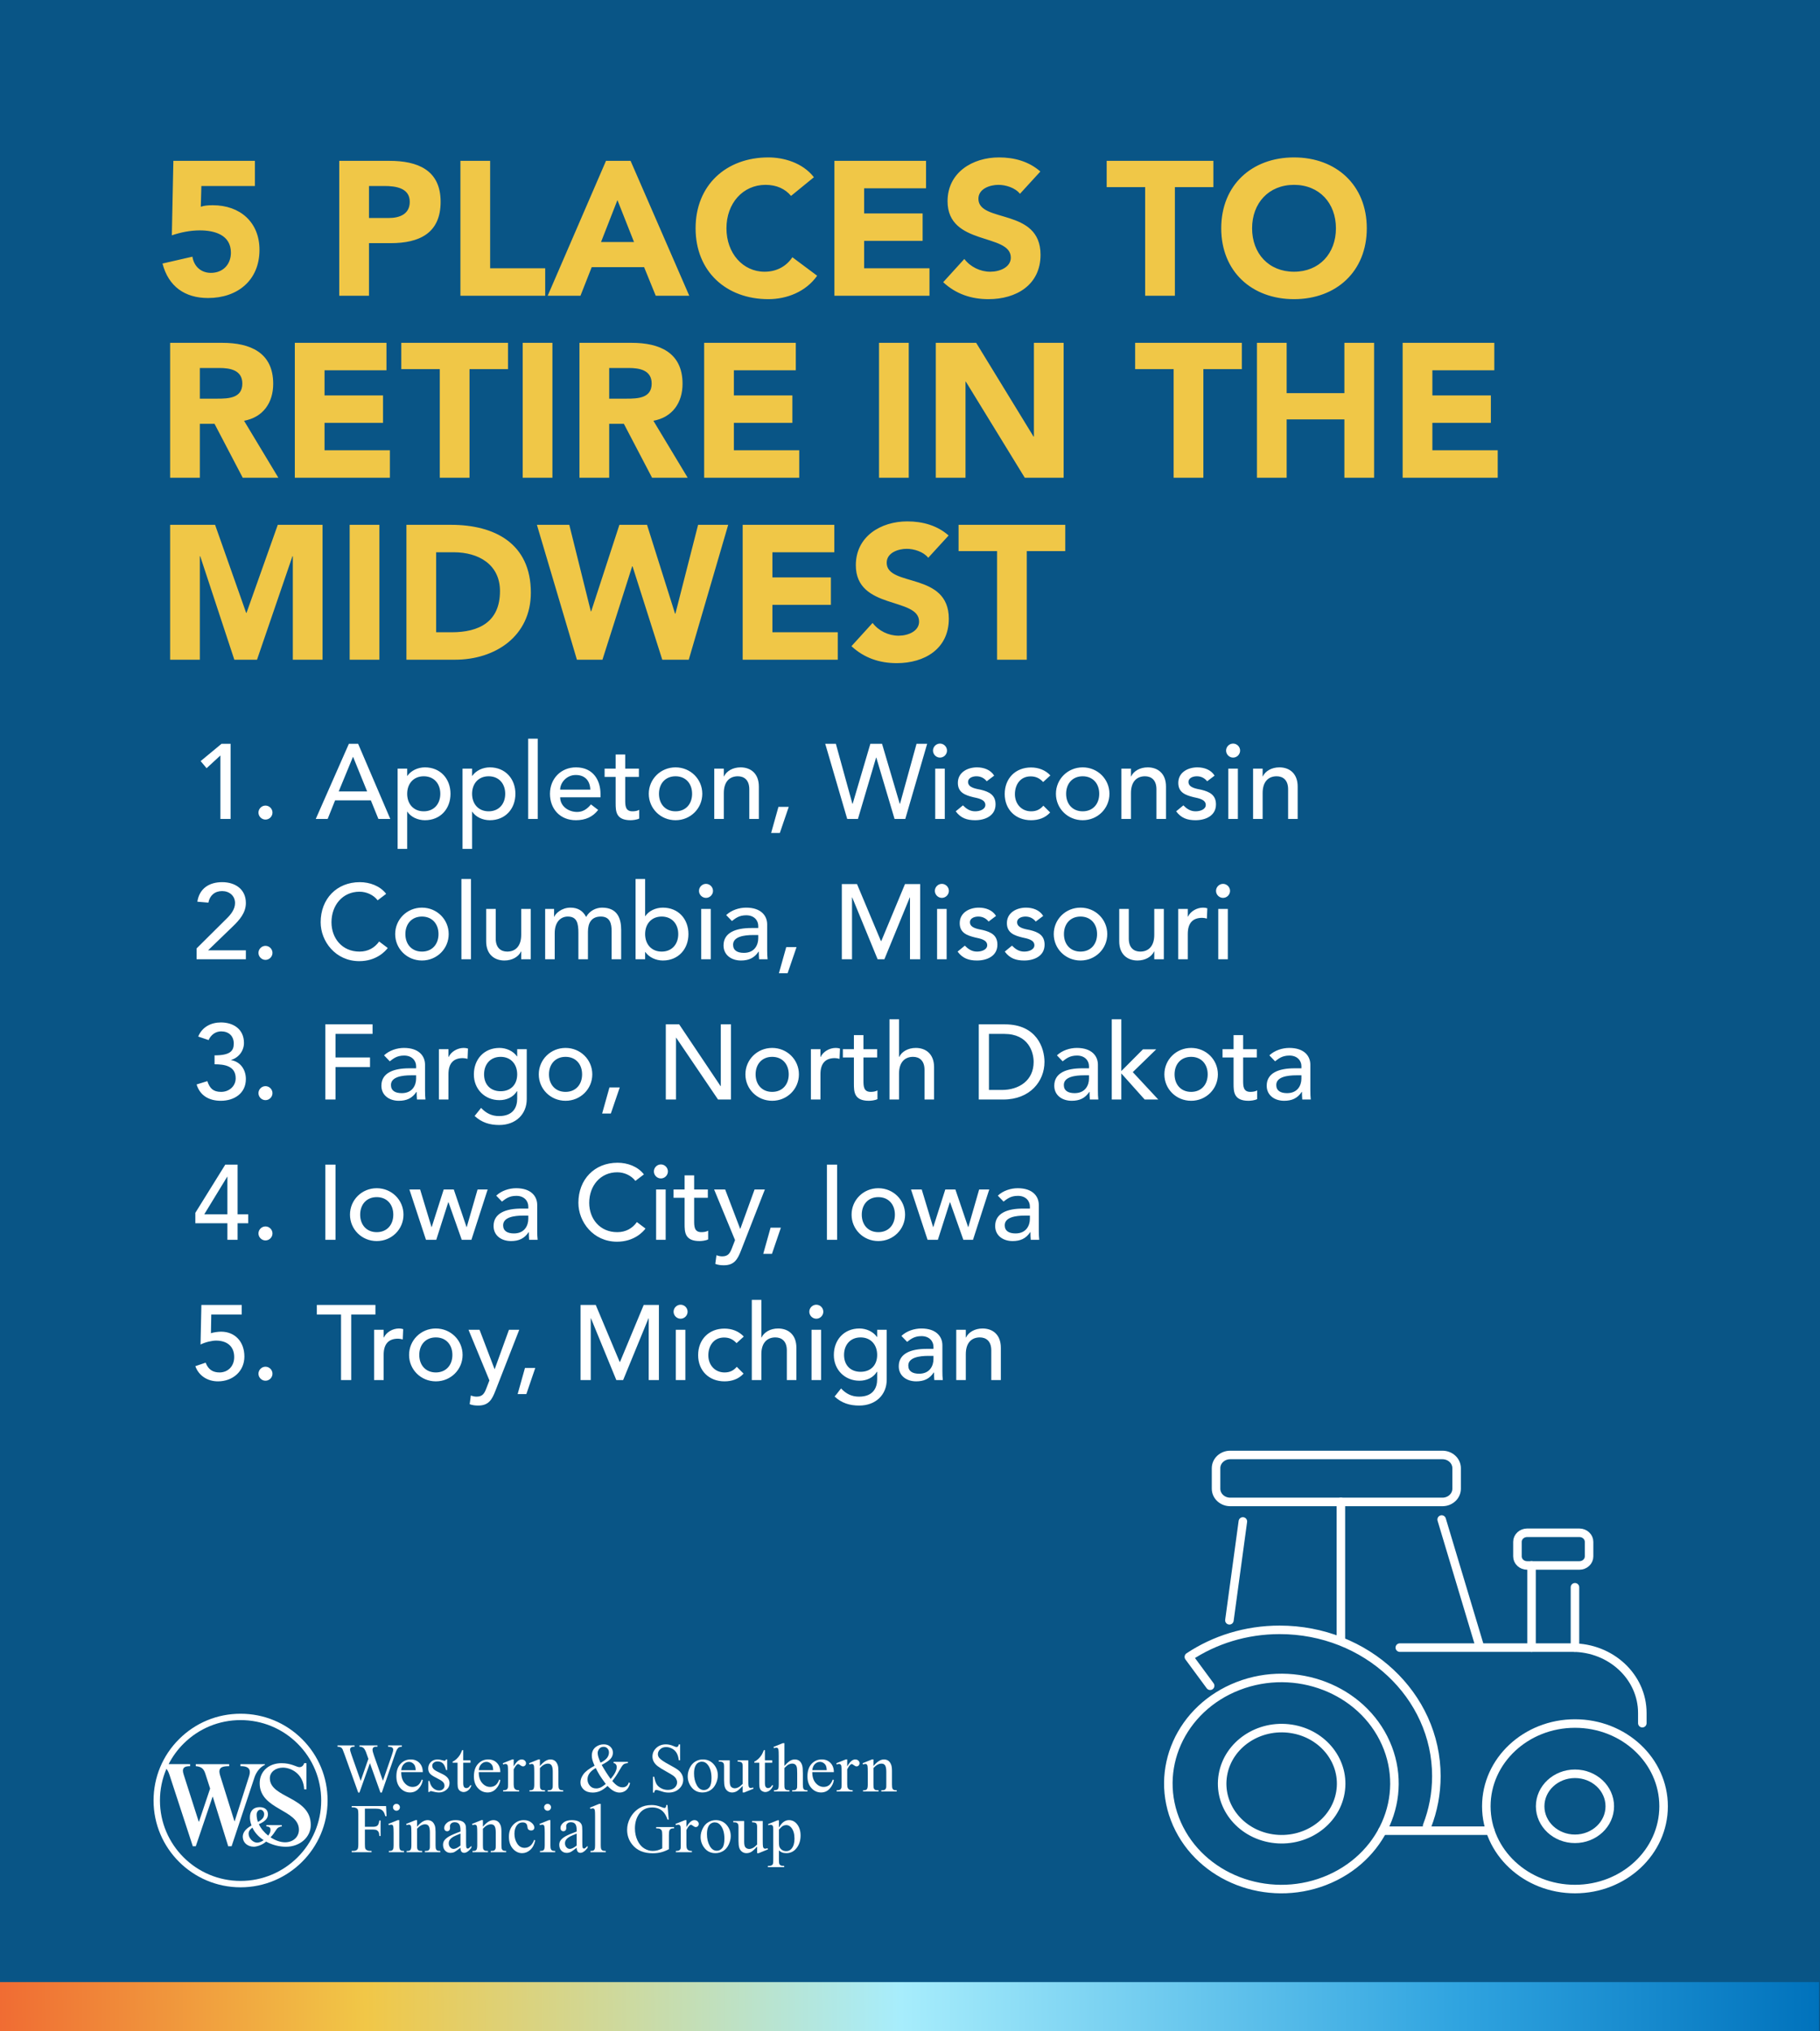 <svg width="1920" height="2143" viewBox="0 0 1920 2143" fill="none" xmlns="http://www.w3.org/2000/svg">
<rect x="0" y="0" width="1920" height="2143" fill="#333333" stroke="none"/>
<g clip-path="url(#clip0_313_434)">
<rect width="1920" height="2143" fill="#095586"/>
<path d="M268.917 169.692V196.224H212.436L211.833 218.133C215.25 216.927 219.069 216.525 224.496 216.525C253.239 216.525 273.741 234.414 273.741 263.559C273.741 295.719 250.626 314.412 219.471 314.412C194.949 314.412 177.663 302.151 171.432 278.031L202.989 270.795C204.597 281.046 212.034 287.88 222.486 287.88C235.35 287.88 243.591 278.835 243.591 266.574C243.591 247.881 226.506 243.057 210.828 243.057C200.979 243.057 190.728 245.067 181.281 248.283L182.889 169.692H268.917ZM357.899 312V169.692H410.762C440.309 169.692 464.831 179.139 464.831 212.907C464.831 246.273 442.118 256.524 412.169 256.524H389.255V312H357.899ZM389.255 196.224V229.992H410.159C421.214 229.992 432.269 226.173 432.269 212.907C432.269 198.234 417.395 196.224 405.335 196.224H389.255ZM485.711 312V169.692H517.067V283.056H575.156V312H485.711ZM577.791 312L639.297 169.692H665.226L727.134 312H691.758L679.497 281.85H624.222L612.363 312H577.791ZM668.844 255.318L651.357 211.098L634.071 255.318H668.844ZM858.631 186.978L834.511 206.676C828.28 199.239 819.235 195.018 807.577 195.018C783.859 195.018 766.372 214.314 766.372 240.846C766.372 267.378 783.859 286.674 806.572 286.674C819.235 286.674 829.486 281.046 835.918 271.398L862.048 290.895C850.189 307.779 830.089 315.618 810.592 315.618C766.171 315.618 733.81 286.473 733.81 240.846C733.81 195.219 766.171 166.074 810.592 166.074C826.471 166.074 846.571 171.501 858.631 186.978ZM880.252 312V169.692H976.933V198.636H911.608V225.168H973.315V254.112H911.608V283.056H980.551V312H880.252ZM1097.51 180.948L1076 204.465C1070.98 198.033 1060.93 195.018 1053.29 195.018C1044.45 195.018 1032.18 199.038 1032.18 209.691C1032.18 235.62 1097.71 218.937 1097.71 268.785C1097.71 300.543 1072.18 315.618 1042.84 315.618C1024.55 315.618 1008.47 310.191 995 297.729L1017.31 273.207C1023.74 281.649 1034.19 286.674 1044.65 286.674C1054.9 286.674 1066.35 281.85 1066.35 271.8C1066.35 245.67 999.623 259.74 999.623 212.304C999.623 181.953 1025.95 166.074 1053.89 166.074C1069.97 166.074 1085.45 170.295 1097.51 180.948ZM1208.08 312V197.43H1167.48V169.692H1280.04V197.43H1239.44V312H1208.08ZM1288.33 240.846C1288.33 195.219 1320.69 166.074 1365.11 166.074C1409.53 166.074 1441.89 195.219 1441.89 240.846C1441.89 286.473 1409.53 315.618 1365.11 315.618C1320.69 315.618 1288.33 286.473 1288.33 240.846ZM1320.89 240.846C1320.89 267.378 1338.38 286.674 1365.11 286.674C1391.84 286.674 1409.33 267.378 1409.33 240.846C1409.33 214.314 1391.84 195.018 1365.11 195.018C1338.38 195.018 1320.89 214.314 1320.89 240.846ZM179.472 504V361.692H234.546C263.691 361.692 288.213 371.742 288.213 404.907C288.213 424.806 277.56 440.283 257.46 443.901L293.64 504H256.053L226.305 447.117H210.828V504H179.472ZM210.828 388.224V420.585H229.32C240.777 420.585 255.651 420.183 255.651 404.706C255.651 390.435 242.787 388.224 231.33 388.224H210.828ZM311.014 504V361.692H407.695V390.636H342.37V417.168H404.077V446.112H342.37V475.056H411.313V504H311.014ZM463.951 504V389.43H423.349V361.692H535.909V389.43H495.307V504H463.951ZM551.43 504V361.692H582.786V504H551.43ZM611.308 504V361.692H666.382C695.527 361.692 720.049 371.742 720.049 404.907C720.049 424.806 709.396 440.283 689.296 443.901L725.476 504H687.889L658.141 447.117H642.664V504H611.308ZM642.664 388.224V420.585H661.156C672.613 420.585 687.487 420.183 687.487 404.706C687.487 390.435 674.623 388.224 663.166 388.224H642.664ZM742.85 504V361.692H839.531V390.636H774.206V417.168H835.913V446.112H774.206V475.056H843.149V504H742.85ZM927.324 504V361.692H958.68V504H927.324ZM987.201 504V361.692H1029.81L1090.31 460.584H1090.72V361.692H1122.07V504H1081.07L1018.96 402.696H1018.56V504H987.201ZM1238.12 504V389.43H1197.51V361.692H1310.07V389.43H1269.47V504H1238.12ZM1326 504V361.692H1357.35V414.756H1418.26V361.692H1449.61V504H1418.26V442.494H1357.35V504H1326ZM1479.72 504V361.692H1576.4V390.636H1511.08V417.168H1572.78V446.112H1511.08V475.056H1580.02V504H1479.72ZM179.472 696V553.692H226.908L259.671 646.554H260.073L293.037 553.692H340.272V696H308.916V586.857H308.514L271.128 696H247.209L211.23 586.857H210.828V696H179.472ZM368.882 696V553.692H400.238V696H368.882ZM428.759 696V553.692H475.793C521.621 553.692 560.012 573.189 560.012 625.248C560.012 671.277 522.425 696 480.014 696H428.759ZM460.115 582.636V667.056H476.396C505.541 667.056 527.45 656.001 527.45 623.64C527.45 595.701 505.139 582.636 478.607 582.636H460.115ZM608.612 696L566.402 553.692H600.572L623.285 644.946H623.687L653.435 553.692H682.58L712.127 647.358H712.529L736.448 553.692H768.206L726.599 696H698.66L667.304 597.51H666.902L635.546 696H608.612ZM783.482 696V553.692H880.163V582.636H814.838V609.168H876.545V638.112H814.838V667.056H883.781V696H783.482ZM1000.74 564.948L979.232 588.465C974.207 582.033 964.157 579.018 956.519 579.018C947.675 579.018 935.414 583.038 935.414 593.691C935.414 619.62 1000.94 602.937 1000.94 652.785C1000.94 684.543 975.413 699.618 946.067 699.618C927.776 699.618 911.696 694.191 898.229 681.729L920.54 657.207C926.972 665.649 937.424 670.674 947.876 670.674C958.127 670.674 969.584 665.85 969.584 655.8C969.584 629.67 902.852 643.74 902.852 596.304C902.852 565.953 929.183 550.074 957.122 550.074C973.202 550.074 988.679 554.295 1000.74 564.948ZM1051.84 696V581.43H1011.24V553.692H1123.8V581.43H1083.19V696H1051.84Z" fill="#F0C747"/>
<path d="M232.501 864V797.024L217.941 810.464L211.669 802.96L233.733 784.704H243.253V864H232.501ZM280.063 864.672C276.031 864.672 272.671 861.312 272.671 857.28C272.671 853.248 276.031 849.888 280.063 849.888C284.095 849.888 287.455 853.248 287.455 857.28C287.455 861.312 284.095 864.672 280.063 864.672ZM333.112 864L368.056 784.704H377.8L411.736 864H399.192L391.24 844.4H353.496L345.656 864H333.112ZM357.304 834.992H387.32L372.536 798.592H372.312L357.304 834.992ZM419.475 895.584V810.912H429.555V818.528H429.779C433.699 812.816 441.091 809.568 448.259 809.568C464.723 809.568 475.251 821.776 475.251 837.456C475.251 853.36 464.611 865.344 448.259 865.344C440.643 865.344 433.363 861.872 429.779 856.384H429.555V895.584H419.475ZM447.027 818.976C436.275 818.976 429.555 826.704 429.555 837.456C429.555 848.208 436.275 855.936 447.027 855.936C457.779 855.936 464.499 848.208 464.499 837.456C464.499 826.704 457.779 818.976 447.027 818.976ZM487.944 895.584V810.912H498.024V818.528H498.248C502.168 812.816 509.56 809.568 516.728 809.568C533.192 809.568 543.72 821.776 543.72 837.456C543.72 853.36 533.08 865.344 516.728 865.344C509.112 865.344 501.832 861.872 498.248 856.384H498.024V895.584H487.944ZM515.496 818.976C504.744 818.976 498.024 826.704 498.024 837.456C498.024 848.208 504.744 855.936 515.496 855.936C526.248 855.936 532.968 848.208 532.968 837.456C532.968 826.704 526.248 818.976 515.496 818.976ZM557.197 864V779.328H567.277V864H557.197ZM633.495 841.152H590.935C590.935 850.448 599.559 856.608 608.855 856.608C615.015 856.608 619.495 853.472 623.415 848.656L631.031 854.48C625.431 861.76 617.703 865.344 607.511 865.344C590.711 865.344 580.183 853.248 580.183 837.456C580.183 821.552 591.719 809.568 607.623 809.568C626.327 809.568 633.495 823.904 633.495 837.568V841.152ZM590.935 833.088H622.743C622.519 824.24 617.591 817.632 607.399 817.632C597.431 817.632 590.935 826.032 590.935 833.088ZM674.002 810.912V819.648H659.554V843.728C659.554 849.664 659.554 855.936 667.17 855.936C669.522 855.936 672.322 855.6 674.338 854.368V863.552C671.986 864.896 667.282 865.344 665.266 865.344C649.698 865.344 649.474 855.824 649.474 847.312V819.648H637.825V810.912H649.474V796.016H659.554V810.912H674.002ZM695.183 837.456C695.183 848.208 701.903 855.936 712.655 855.936C723.407 855.936 730.127 848.208 730.127 837.456C730.127 826.704 723.407 818.976 712.655 818.976C701.903 818.976 695.183 826.704 695.183 837.456ZM684.431 837.456C684.431 822 696.863 809.568 712.655 809.568C728.447 809.568 740.879 822 740.879 837.456C740.879 852.912 728.447 865.344 712.655 865.344C696.863 865.344 684.431 852.912 684.431 837.456ZM753.507 864V810.912H763.587V819.088H763.811C766.387 813.488 773.107 809.568 781.283 809.568C791.587 809.568 800.547 815.728 800.547 829.84V864H790.467V832.64C790.467 822.672 784.755 818.976 778.371 818.976C769.971 818.976 763.587 824.352 763.587 836.672V864H753.507ZM832.093 851.232L822.685 878.784H813.501L821.229 851.232H832.093ZM893.765 864L870.581 784.704H881.781L899.253 848.096H899.477L918.181 784.704H930.501L949.205 848.096H949.429L966.901 784.704H978.101L955.029 864H943.717L924.453 799.264H924.229L905.077 864H893.765ZM986.603 864V810.912H996.683V864H986.603ZM984.251 791.872C984.251 787.84 987.611 784.48 991.643 784.48C995.675 784.48 999.035 787.84 999.035 791.872C999.035 795.904 995.675 799.264 991.643 799.264C987.611 799.264 984.251 795.904 984.251 791.872ZM1048.79 818.304L1040.95 824.24C1038.6 821.328 1035.13 818.976 1030.09 818.976C1025.38 818.976 1021.24 821.104 1021.24 824.912C1021.24 831.296 1030.31 832.192 1034.79 833.2C1043.53 835.328 1050.25 838.688 1050.25 848.656C1050.25 860.64 1039.27 865.344 1028.74 865.344C1020.01 865.344 1013.51 863.104 1008.25 855.936L1015.86 849.664C1019.11 852.912 1022.92 855.936 1028.74 855.936C1033.89 855.936 1039.49 853.808 1039.49 849.216C1039.49 843.168 1031.09 842.048 1026.73 841.04C1018.1 838.912 1010.49 836.112 1010.49 825.92C1010.49 814.832 1020.68 809.568 1030.65 809.568C1037.7 809.568 1044.98 812.032 1048.79 818.304ZM1108.08 818.08L1100.46 825.024C1096.76 821.104 1092.84 819.088 1087.24 819.088C1076.27 819.088 1070.67 827.936 1070.67 837.904C1070.67 847.872 1077.39 855.936 1087.8 855.936C1093.4 855.936 1097.32 853.92 1100.68 850L1107.85 857.168C1102.59 862.992 1095.42 865.344 1087.69 865.344C1071.34 865.344 1059.92 854.032 1059.92 837.68C1059.92 821.328 1071.12 809.68 1087.69 809.68C1095.42 809.68 1102.81 812.368 1108.08 818.08ZM1124.7 837.456C1124.7 848.208 1131.42 855.936 1142.17 855.936C1152.92 855.936 1159.64 848.208 1159.64 837.456C1159.64 826.704 1152.92 818.976 1142.17 818.976C1131.42 818.976 1124.7 826.704 1124.7 837.456ZM1113.95 837.456C1113.95 822 1126.38 809.568 1142.17 809.568C1157.96 809.568 1170.39 822 1170.39 837.456C1170.39 852.912 1157.96 865.344 1142.17 865.344C1126.38 865.344 1113.95 852.912 1113.95 837.456ZM1183.02 864V810.912H1193.1V819.088H1193.33C1195.9 813.488 1202.62 809.568 1210.8 809.568C1221.1 809.568 1230.06 815.728 1230.06 829.84V864H1219.98V832.64C1219.98 822.672 1214.27 818.976 1207.89 818.976C1199.49 818.976 1193.1 824.352 1193.1 836.672V864H1183.02ZM1281.32 818.304L1273.48 824.24C1271.13 821.328 1267.66 818.976 1262.62 818.976C1257.91 818.976 1253.77 821.104 1253.77 824.912C1253.77 831.296 1262.84 832.192 1267.32 833.2C1276.06 835.328 1282.78 838.688 1282.78 848.656C1282.78 860.64 1271.8 865.344 1261.27 865.344C1252.54 865.344 1246.04 863.104 1240.78 855.936L1248.39 849.664C1251.64 852.912 1255.45 855.936 1261.27 855.936C1266.42 855.936 1272.02 853.808 1272.02 849.216C1272.02 843.168 1263.62 842.048 1259.26 841.04C1250.63 838.912 1243.02 836.112 1243.02 825.92C1243.02 814.832 1253.21 809.568 1263.18 809.568C1270.23 809.568 1277.51 812.032 1281.32 818.304ZM1295.81 864V810.912H1305.89V864H1295.81ZM1293.45 791.872C1293.45 787.84 1296.81 784.48 1300.85 784.48C1304.88 784.48 1308.24 787.84 1308.24 791.872C1308.24 795.904 1304.88 799.264 1300.85 799.264C1296.81 799.264 1293.45 795.904 1293.45 791.872ZM1321.93 864V810.912H1332.01V819.088H1332.23C1334.81 813.488 1341.53 809.568 1349.7 809.568C1360.01 809.568 1368.97 815.728 1368.97 829.84V864H1358.89V832.64C1358.89 822.672 1353.18 818.976 1346.79 818.976C1338.39 818.976 1332.01 824.352 1332.01 836.672V864H1321.93ZM207.413 1012V1000.58L239.221 968.992C243.589 964.736 247.957 959.248 247.957 952.752C247.957 944.912 241.797 940.096 234.293 940.096C226.565 940.096 221.189 944.8 219.845 952.304L208.197 951.296C210.325 937.296 220.741 930.688 234.405 930.688C248.069 930.688 259.381 938.08 259.381 952.64C259.381 963.056 252.661 970.56 245.605 977.392L219.509 1002.59H259.381V1012H207.413ZM280.063 1012.67C276.031 1012.67 272.671 1009.31 272.671 1005.28C272.671 1001.25 276.031 997.888 280.063 997.888C284.095 997.888 287.455 1001.25 287.455 1005.28C287.455 1009.31 284.095 1012.67 280.063 1012.67ZM407.368 943.008L398.408 949.84C393.928 944.016 386.536 940.768 379.256 940.768C361.448 940.768 349.688 954.992 349.688 973.024C349.688 989.712 360.776 1003.94 379.256 1003.94C388.328 1003.94 395.272 999.904 399.976 993.296L409.048 1000.13C406.696 1003.38 397.176 1014.02 379.032 1014.02C353.832 1014.02 338.264 992.96 338.264 973.024C338.264 948.384 355.176 930.688 379.592 930.688C390.008 930.688 400.984 934.608 407.368 943.008ZM427.651 985.456C427.651 996.208 434.371 1003.94 445.123 1003.94C455.875 1003.94 462.595 996.208 462.595 985.456C462.595 974.704 455.875 966.976 445.123 966.976C434.371 966.976 427.651 974.704 427.651 985.456ZM416.899 985.456C416.899 970 429.331 957.568 445.123 957.568C460.915 957.568 473.347 970 473.347 985.456C473.347 1000.91 460.915 1013.34 445.123 1013.34C429.331 1013.34 416.899 1000.91 416.899 985.456ZM486.759 1012V927.328H496.839V1012H486.759ZM559.922 958.912V1012H549.842V1003.82H549.618C547.042 1009.42 540.322 1013.34 532.146 1013.34C521.842 1013.34 512.882 1007.18 512.882 993.072V958.912H522.962V990.272C522.962 1000.24 528.674 1003.94 535.058 1003.94C543.458 1003.94 549.842 998.56 549.842 986.24V958.912H559.922ZM575.116 1012V958.912H584.524V967.2H584.748C585.756 964.064 592.252 957.568 601.772 957.568C609.612 957.568 614.988 960.928 618.348 967.424C621.82 960.928 628.764 957.568 635.148 957.568C651.5 957.568 655.308 969.216 655.308 981.088V1012H645.228V982.432C645.228 974.368 643.548 966.976 633.804 966.976C624.06 966.976 620.252 973.584 620.252 982.992V1012H610.172V984.224C610.172 974.144 608.716 966.976 598.972 966.976C591.692 966.976 585.196 972.464 585.196 984.448V1012H575.116ZM670.491 1012V927.328H680.571V966.528H680.795C684.379 961.04 691.659 957.568 699.275 957.568C715.627 957.568 726.267 969.552 726.267 985.456C726.267 1001.14 715.739 1013.34 699.275 1013.34C692.107 1013.34 684.715 1010.1 680.795 1004.38H680.571V1012H670.491ZM698.043 1003.94C708.795 1003.94 715.515 996.208 715.515 985.456C715.515 974.704 708.795 966.976 698.043 966.976C687.291 966.976 680.571 974.704 680.571 985.456C680.571 996.208 687.291 1003.94 698.043 1003.94ZM739.744 1012V958.912H749.824V1012H739.744ZM737.392 939.872C737.392 935.84 740.752 932.48 744.784 932.48C748.816 932.48 752.176 935.84 752.176 939.872C752.176 943.904 748.816 947.264 744.784 947.264C740.752 947.264 737.392 943.904 737.392 939.872ZM772.138 971.68L766.09 965.408C771.69 960.144 779.754 957.568 787.146 957.568C802.826 957.568 809.322 966.08 809.322 975.264V1002.37C809.322 1006.06 809.434 1009.2 809.77 1012H800.81C800.586 1009.31 800.474 1006.62 800.474 1003.94H800.25C795.77 1010.77 789.722 1013.34 781.658 1013.34C771.802 1013.34 763.29 1007.74 763.29 997.44C763.29 983.776 776.394 979.072 792.522 979.072H799.914V976.832C799.914 971.344 795.882 965.632 787.258 965.632C779.53 965.632 775.834 968.88 772.138 971.68ZM799.914 986.464H794.538C785.018 986.464 773.37 988.144 773.37 996.656C773.37 1002.7 777.85 1005.28 784.794 1005.28C795.994 1005.28 799.914 996.992 799.914 989.824V986.464ZM840.296 999.232L830.888 1026.78H821.704L829.432 999.232H840.296ZM888.08 1012V932.704H904.096L929.296 992.736H929.744L954.72 932.704H970.736V1012H959.984V946.816H959.76L932.992 1012H925.824L899.056 946.816H898.832V1012H888.08ZM988.572 1012V958.912H998.652V1012H988.572ZM986.22 939.872C986.22 935.84 989.58 932.48 993.612 932.48C997.644 932.48 1001 935.84 1001 939.872C1001 943.904 997.644 947.264 993.612 947.264C989.58 947.264 986.22 943.904 986.22 939.872ZM1050.76 966.304L1042.92 972.24C1040.57 969.328 1037.09 966.976 1032.05 966.976C1027.35 966.976 1023.21 969.104 1023.21 972.912C1023.21 979.296 1032.28 980.192 1036.76 981.2C1045.49 983.328 1052.21 986.688 1052.21 996.656C1052.21 1008.64 1041.24 1013.34 1030.71 1013.34C1021.97 1013.34 1015.48 1011.1 1010.21 1003.94L1017.83 997.664C1021.08 1000.91 1024.89 1003.94 1030.71 1003.94C1035.86 1003.94 1041.46 1001.81 1041.46 997.216C1041.46 991.168 1033.06 990.048 1028.69 989.04C1020.07 986.912 1012.45 984.112 1012.45 973.92C1012.45 962.832 1022.65 957.568 1032.61 957.568C1039.67 957.568 1046.95 960.032 1050.76 966.304ZM1100.52 966.304L1092.68 972.24C1090.33 969.328 1086.86 966.976 1081.82 966.976C1077.12 966.976 1072.97 969.104 1072.97 972.912C1072.97 979.296 1082.04 980.192 1086.52 981.2C1095.26 983.328 1101.98 986.688 1101.98 996.656C1101.98 1008.64 1091 1013.34 1080.48 1013.34C1071.74 1013.34 1065.24 1011.1 1059.98 1003.94L1067.6 997.664C1070.84 1000.91 1074.65 1003.94 1080.48 1003.94C1085.63 1003.94 1091.23 1001.81 1091.23 997.216C1091.23 991.168 1082.83 990.048 1078.46 989.04C1069.84 986.912 1062.22 984.112 1062.22 973.92C1062.22 962.832 1072.41 957.568 1082.38 957.568C1089.44 957.568 1096.72 960.032 1100.52 966.304ZM1122.4 985.456C1122.4 996.208 1129.12 1003.94 1139.87 1003.94C1150.63 1003.94 1157.35 996.208 1157.35 985.456C1157.35 974.704 1150.63 966.976 1139.87 966.976C1129.12 966.976 1122.4 974.704 1122.4 985.456ZM1111.65 985.456C1111.65 970 1124.08 957.568 1139.87 957.568C1155.67 957.568 1168.1 970 1168.1 985.456C1168.1 1000.91 1155.67 1013.34 1139.87 1013.34C1124.08 1013.34 1111.65 1000.91 1111.65 985.456ZM1227.77 958.912V1012H1217.69V1003.82H1217.46C1214.89 1009.42 1208.17 1013.34 1199.99 1013.34C1189.69 1013.34 1180.73 1007.18 1180.73 993.072V958.912H1190.81V990.272C1190.81 1000.24 1196.52 1003.94 1202.9 1003.94C1211.3 1003.94 1217.69 998.56 1217.69 986.24V958.912H1227.77ZM1242.96 1012V958.912H1253.04V967.088H1253.26C1255.84 961.488 1262.56 957.568 1269.17 957.568C1270.74 957.568 1272.3 957.792 1273.65 958.24L1273.2 969.104C1271.52 968.656 1269.84 968.32 1268.27 968.32C1258.42 968.32 1253.04 973.696 1253.04 985.344V1012H1242.96ZM1285.2 1012V958.912H1295.28V1012H1285.2ZM1282.84 939.872C1282.84 935.84 1286.2 932.48 1290.24 932.48C1294.27 932.48 1297.63 935.84 1297.63 939.872C1297.63 943.904 1294.27 947.264 1290.24 947.264C1286.2 947.264 1282.84 943.904 1282.84 939.872ZM207.413 1144.1L218.725 1140.62C221.301 1148.24 224.885 1151.94 233.285 1151.94C241.573 1151.94 248.629 1146.11 248.629 1137.6C248.629 1124.38 236.421 1122.82 226.341 1122.82V1113.41C242.693 1113.41 246.613 1108.82 246.613 1100.98C246.613 1092.58 240.901 1088.1 233.285 1088.1C227.461 1088.1 222.421 1091.79 220.069 1097.28L209.093 1093.58C213.237 1083.5 222.533 1078.69 233.061 1078.69C246.053 1078.69 257.365 1085.63 257.365 1100.3C257.365 1108.59 251.877 1115.87 243.813 1118.22V1118.45C253.781 1120.13 259.381 1128.64 259.381 1138.38C259.381 1153.62 246.949 1161.34 232.949 1161.34C220.853 1161.34 210.997 1156.08 207.413 1144.1ZM280.063 1160.67C276.031 1160.67 272.671 1157.31 272.671 1153.28C272.671 1149.25 276.031 1145.89 280.063 1145.89C284.095 1145.89 287.455 1149.25 287.455 1153.28C287.455 1157.31 284.095 1160.67 280.063 1160.67ZM343.192 1160V1080.7H393.032V1090.78H353.944V1115.65H390.344V1125.73H353.944V1160H343.192ZM411.201 1119.68L405.153 1113.41C410.753 1108.14 418.817 1105.57 426.209 1105.57C441.889 1105.57 448.385 1114.08 448.385 1123.26V1150.37C448.385 1154.06 448.497 1157.2 448.833 1160H439.873C439.649 1157.31 439.537 1154.62 439.537 1151.94H439.313C434.833 1158.77 428.785 1161.34 420.721 1161.34C410.865 1161.34 402.353 1155.74 402.353 1145.44C402.353 1131.78 415.457 1127.07 431.585 1127.07H438.977V1124.83C438.977 1119.34 434.945 1113.63 426.321 1113.63C418.593 1113.63 414.897 1116.88 411.201 1119.68ZM438.977 1134.46H433.601C424.081 1134.46 412.433 1136.14 412.433 1144.66C412.433 1150.7 416.913 1153.28 423.857 1153.28C435.057 1153.28 438.977 1144.99 438.977 1137.82V1134.46ZM463.007 1160V1106.91H473.087V1115.09H473.311C475.887 1109.49 482.607 1105.57 489.215 1105.57C490.783 1105.57 492.351 1105.79 493.695 1106.24L493.247 1117.1C491.567 1116.66 489.887 1116.32 488.319 1116.32C478.463 1116.32 473.087 1121.7 473.087 1133.34V1160H463.007ZM555.691 1106.91V1159.55C555.691 1175.57 544.043 1186.88 526.683 1186.88C516.603 1186.88 508.203 1184.3 500.699 1177.36L507.531 1168.85C512.795 1174.45 518.731 1177.47 526.459 1177.47C541.467 1177.47 545.611 1168.06 545.611 1159.1V1151.26H545.275C541.467 1157.65 534.187 1160.67 526.907 1160.67C511.339 1160.67 499.803 1148.91 499.915 1133.46C499.915 1117.78 510.443 1105.57 526.907 1105.57C534.075 1105.57 541.467 1108.82 545.387 1114.53H545.611V1106.91H555.691ZM528.139 1114.98C517.387 1114.98 510.667 1122.7 510.667 1133.46C510.667 1144.21 517.387 1151.26 528.139 1151.26C538.891 1151.26 545.611 1144.21 545.611 1133.46C545.611 1122.7 538.891 1114.98 528.139 1114.98ZM579.136 1133.46C579.136 1144.21 585.856 1151.94 596.608 1151.94C607.36 1151.94 614.08 1144.21 614.08 1133.46C614.08 1122.7 607.36 1114.98 596.608 1114.98C585.856 1114.98 579.136 1122.7 579.136 1133.46ZM568.384 1133.46C568.384 1118 580.816 1105.57 596.608 1105.57C612.4 1105.57 624.832 1118 624.832 1133.46C624.832 1148.91 612.4 1161.34 596.608 1161.34C580.816 1161.34 568.384 1148.91 568.384 1133.46ZM653.812 1147.23L644.404 1174.78H635.22L642.948 1147.23H653.812ZM702.38 1160V1080.7H716.492L760.172 1145.89H760.396V1080.7H771.148V1160H757.484L713.356 1094.82H713.132V1160H702.38ZM797.12 1133.46C797.12 1144.21 803.84 1151.94 814.592 1151.94C825.344 1151.94 832.064 1144.21 832.064 1133.46C832.064 1122.7 825.344 1114.98 814.592 1114.98C803.84 1114.98 797.12 1122.7 797.12 1133.46ZM786.368 1133.46C786.368 1118 798.8 1105.57 814.592 1105.57C830.384 1105.57 842.816 1118 842.816 1133.46C842.816 1148.91 830.384 1161.34 814.592 1161.34C798.8 1161.34 786.368 1148.91 786.368 1133.46ZM855.444 1160V1106.91H865.524V1115.09H865.748C868.324 1109.49 875.044 1105.57 881.652 1105.57C883.22 1105.57 884.788 1105.79 886.132 1106.24L885.684 1117.1C884.004 1116.66 882.324 1116.32 880.756 1116.32C870.9 1116.32 865.524 1121.7 865.524 1133.34V1160H855.444ZM925.345 1106.91V1115.65H910.897V1139.73C910.897 1145.66 910.897 1151.94 918.513 1151.94C920.865 1151.94 923.665 1151.6 925.681 1150.37V1159.55C923.329 1160.9 918.625 1161.34 916.609 1161.34C901.041 1161.34 900.817 1151.82 900.817 1143.31V1115.65H889.169V1106.91H900.817V1092.02H910.897V1106.91H925.345ZM938.35 1160V1075.33H948.43V1115.09H948.654C951.23 1109.49 957.95 1105.57 966.126 1105.57C976.43 1105.57 985.39 1111.73 985.39 1125.84V1160H975.31V1128.64C975.31 1118.67 969.598 1114.98 963.214 1114.98C954.814 1114.98 948.43 1120.35 948.43 1132.67V1160H938.35ZM1032.54 1160V1080.7H1060.2C1093.69 1080.7 1101.87 1105.68 1101.87 1120.35C1101.87 1140.62 1086.75 1160 1058.41 1160H1032.54ZM1043.29 1090.78V1149.92H1056.84C1074.99 1149.92 1090.44 1139.95 1090.44 1120.35C1090.44 1110.27 1085.18 1090.78 1059.42 1090.78H1043.29ZM1121.04 1119.68L1115 1113.41C1120.6 1108.14 1128.66 1105.57 1136.05 1105.57C1151.73 1105.57 1158.23 1114.08 1158.23 1123.26V1150.37C1158.23 1154.06 1158.34 1157.2 1158.68 1160H1149.72C1149.49 1157.31 1149.38 1154.62 1149.38 1151.94H1149.16C1144.68 1158.77 1138.63 1161.34 1130.56 1161.34C1120.71 1161.34 1112.2 1155.74 1112.2 1145.44C1112.2 1131.78 1125.3 1127.07 1141.43 1127.07H1148.82V1124.83C1148.82 1119.34 1144.79 1113.63 1136.16 1113.63C1128.44 1113.63 1124.74 1116.88 1121.04 1119.68ZM1148.82 1134.46H1143.44C1133.92 1134.46 1122.28 1136.14 1122.28 1144.66C1122.28 1150.7 1126.76 1153.28 1133.7 1153.28C1144.9 1153.28 1148.82 1144.99 1148.82 1137.82V1134.46ZM1172.85 1160V1075.33H1182.93V1129.98L1205.78 1107.02H1219.78L1195.03 1131.1L1221.91 1160H1207.57L1182.93 1132.45V1160H1172.85ZM1239.1 1133.46C1239.1 1144.21 1245.82 1151.94 1256.58 1151.94C1267.33 1151.94 1274.05 1144.21 1274.05 1133.46C1274.05 1122.7 1267.33 1114.98 1256.58 1114.98C1245.82 1114.98 1239.1 1122.7 1239.1 1133.46ZM1228.35 1133.46C1228.35 1118 1240.78 1105.57 1256.58 1105.57C1272.37 1105.57 1284.8 1118 1284.8 1133.46C1284.8 1148.91 1272.37 1161.34 1256.58 1161.34C1240.78 1161.34 1228.35 1148.91 1228.35 1133.46ZM1325.88 1106.91V1115.65H1311.43V1139.73C1311.43 1145.66 1311.43 1151.94 1319.04 1151.94C1321.4 1151.94 1324.2 1151.6 1326.21 1150.37V1159.55C1323.86 1160.9 1319.16 1161.34 1317.14 1161.34C1301.57 1161.34 1301.35 1151.82 1301.35 1143.31V1115.65H1289.7V1106.91H1301.35V1092.02H1311.43V1106.91H1325.88ZM1345.15 1119.68L1339.11 1113.41C1344.71 1108.14 1352.77 1105.57 1360.16 1105.57C1375.84 1105.57 1382.34 1114.08 1382.34 1123.26V1150.37C1382.34 1154.06 1382.45 1157.2 1382.79 1160H1373.83C1373.6 1157.31 1373.49 1154.62 1373.49 1151.94H1373.27C1368.79 1158.77 1362.74 1161.34 1354.67 1161.34C1344.82 1161.34 1336.31 1155.74 1336.31 1145.44C1336.31 1131.78 1349.41 1127.07 1365.54 1127.07H1372.93V1124.83C1372.93 1119.34 1368.9 1113.63 1360.27 1113.63C1352.55 1113.63 1348.85 1116.88 1345.15 1119.68ZM1372.93 1134.46H1367.55C1358.03 1134.46 1346.39 1136.14 1346.39 1144.66C1346.39 1150.7 1350.87 1153.28 1357.81 1153.28C1369.01 1153.28 1372.93 1144.99 1372.93 1137.82V1134.46ZM239.893 1308V1290.53H206.069V1279.55L237.653 1228.7H250.645V1281.12H261.845V1290.53H250.645V1308H239.893ZM239.893 1281.12V1241.47H239.669L215.477 1281.12H239.893ZM280.063 1308.67C276.031 1308.67 272.671 1305.31 272.671 1301.28C272.671 1297.25 276.031 1293.89 280.063 1293.89C284.095 1293.89 287.455 1297.25 287.455 1301.28C287.455 1305.31 284.095 1308.67 280.063 1308.67ZM343.192 1308V1228.7H353.944V1308H343.192ZM379.964 1281.46C379.964 1292.21 386.684 1299.94 397.436 1299.94C408.188 1299.94 414.908 1292.21 414.908 1281.46C414.908 1270.7 408.188 1262.98 397.436 1262.98C386.684 1262.98 379.964 1270.7 379.964 1281.46ZM369.212 1281.46C369.212 1266 381.644 1253.57 397.436 1253.57C413.228 1253.57 425.66 1266 425.66 1281.46C425.66 1296.91 413.228 1309.34 397.436 1309.34C381.644 1309.34 369.212 1296.91 369.212 1281.46ZM449.376 1308L431.904 1254.91H443.216L455.2 1294.56H455.424L468.08 1254.91H478.72L492.16 1294.56H492.384L503.808 1254.91H514.448L497.312 1308H487.12L473.12 1268.35H472.896L460.24 1308H449.376ZM529.544 1267.68L523.496 1261.41C529.096 1256.14 537.16 1253.57 544.552 1253.57C560.232 1253.57 566.728 1262.08 566.728 1271.26V1298.37C566.728 1302.06 566.84 1305.2 567.176 1308H558.216C557.992 1305.31 557.88 1302.62 557.88 1299.94H557.656C553.176 1306.77 547.128 1309.34 539.064 1309.34C529.208 1309.34 520.696 1303.74 520.696 1293.44C520.696 1279.78 533.8 1275.07 549.928 1275.07H557.32V1272.83C557.32 1267.34 553.288 1261.63 544.664 1261.63C536.936 1261.63 533.24 1264.88 529.544 1267.68ZM557.32 1282.46H551.944C542.424 1282.46 530.776 1284.14 530.776 1292.66C530.776 1298.7 535.256 1301.28 542.2 1301.28C553.4 1301.28 557.32 1292.99 557.32 1285.82V1282.46ZM679.274 1239.01L670.314 1245.84C665.834 1240.02 658.442 1236.77 651.162 1236.77C633.354 1236.77 621.594 1250.99 621.594 1269.02C621.594 1285.71 632.682 1299.94 651.162 1299.94C660.234 1299.94 667.178 1295.9 671.882 1289.3L680.954 1296.13C678.602 1299.38 669.082 1310.02 650.938 1310.02C625.738 1310.02 610.17 1288.96 610.17 1269.02C610.17 1244.38 627.082 1226.69 651.498 1226.69C661.914 1226.69 672.89 1230.61 679.274 1239.01ZM692.166 1308V1254.91H702.246V1308H692.166ZM689.814 1235.87C689.814 1231.84 693.174 1228.48 697.206 1228.48C701.238 1228.48 704.598 1231.84 704.598 1235.87C704.598 1239.9 701.238 1243.26 697.206 1243.26C693.174 1243.26 689.814 1239.9 689.814 1235.87ZM746.736 1254.91V1263.65H732.288V1287.73C732.288 1293.66 732.288 1299.94 739.904 1299.94C742.256 1299.94 745.056 1299.6 747.072 1298.37V1307.55C744.72 1308.9 740.016 1309.34 738 1309.34C722.432 1309.34 722.208 1299.82 722.208 1291.31V1263.65H710.56V1254.91H722.208V1240.02H732.288V1254.91H746.736ZM775.421 1308.34L753.357 1254.91H765.005L780.797 1296.35H781.021L796.029 1254.91H806.893L781.693 1319.42C778.109 1328.61 774.637 1334.88 763.549 1334.88C760.525 1334.88 757.389 1334.54 754.589 1333.42L755.821 1324.24C757.725 1325.02 759.853 1325.47 761.869 1325.47C768.253 1325.47 770.157 1322 772.173 1316.74L775.421 1308.34ZM823.781 1295.23L814.373 1322.78H805.189L812.917 1295.23H823.781ZM872.348 1308V1228.7H883.1V1308H872.348ZM909.12 1281.46C909.12 1292.21 915.84 1299.94 926.592 1299.94C937.344 1299.94 944.064 1292.21 944.064 1281.46C944.064 1270.7 937.344 1262.98 926.592 1262.98C915.84 1262.98 909.12 1270.7 909.12 1281.46ZM898.368 1281.46C898.368 1266 910.8 1253.57 926.592 1253.57C942.384 1253.57 954.816 1266 954.816 1281.46C954.816 1296.91 942.384 1309.34 926.592 1309.34C910.8 1309.34 898.368 1296.91 898.368 1281.46ZM978.532 1308L961.06 1254.91H972.372L984.356 1294.56H984.58L997.236 1254.91H1007.88L1021.32 1294.56H1021.54L1032.96 1254.91H1043.6L1026.47 1308H1016.28L1002.28 1268.35H1002.05L989.396 1308H978.532ZM1058.7 1267.68L1052.65 1261.41C1058.25 1256.14 1066.32 1253.57 1073.71 1253.57C1089.39 1253.57 1095.88 1262.08 1095.88 1271.26V1298.37C1095.88 1302.06 1096 1305.2 1096.33 1308H1087.37C1087.15 1305.31 1087.04 1302.62 1087.04 1299.94H1086.81C1082.33 1306.77 1076.28 1309.34 1068.22 1309.34C1058.36 1309.34 1049.85 1303.74 1049.85 1293.44C1049.85 1279.78 1062.96 1275.07 1079.08 1275.07H1086.48V1272.83C1086.48 1267.34 1082.44 1261.63 1073.82 1261.63C1066.09 1261.63 1062.4 1264.88 1058.7 1267.68ZM1086.48 1282.46H1081.1C1071.58 1282.46 1059.93 1284.14 1059.93 1292.66C1059.93 1298.7 1064.41 1301.28 1071.36 1301.28C1082.56 1301.28 1086.48 1292.99 1086.48 1285.82V1282.46ZM255.013 1376.7V1386.78H222.869L222.533 1406.61C224.773 1405.6 230.597 1404.93 233.173 1404.93C248.069 1404.93 257.813 1415.68 257.813 1431.14C257.813 1446.93 245.381 1457.34 229.925 1457.34C219.173 1457.34 209.765 1451.63 206.069 1441.33L216.933 1437.63C219.733 1444.91 224.549 1447.94 231.605 1447.94C240.117 1447.94 247.061 1441.78 247.061 1431.7C247.061 1420.16 239.221 1414.34 227.909 1414.34C223.877 1414.34 216.933 1415.79 211.557 1418.48L212.453 1376.7H255.013ZM280.063 1456.67C276.031 1456.67 272.671 1453.31 272.671 1449.28C272.671 1445.25 276.031 1441.89 280.063 1441.89C284.095 1441.89 287.455 1445.25 287.455 1449.28C287.455 1453.31 284.095 1456.67 280.063 1456.67ZM359.768 1456V1386.78H334.232V1376.7H396.056V1386.78H370.52V1456H359.768ZM394.647 1456V1402.91H404.727V1411.09H404.951C407.527 1405.49 414.247 1401.57 420.855 1401.57C422.423 1401.57 423.991 1401.79 425.335 1402.24L424.887 1413.1C423.207 1412.66 421.527 1412.32 419.959 1412.32C410.103 1412.32 404.727 1417.7 404.727 1429.34V1456H394.647ZM442.308 1429.46C442.308 1440.21 449.028 1447.94 459.78 1447.94C470.532 1447.94 477.252 1440.21 477.252 1429.46C477.252 1418.7 470.532 1410.98 459.78 1410.98C449.028 1410.98 442.308 1418.7 442.308 1429.46ZM431.556 1429.46C431.556 1414 443.988 1401.57 459.78 1401.57C475.572 1401.57 488.004 1414 488.004 1429.46C488.004 1444.91 475.572 1457.34 459.78 1457.34C443.988 1457.34 431.556 1444.91 431.556 1429.46ZM516.312 1456.34L494.248 1402.91H505.896L521.688 1444.35H521.912L536.92 1402.91H547.784L522.584 1467.42C519 1476.61 515.528 1482.88 504.44 1482.88C501.416 1482.88 498.28 1482.54 495.48 1481.42L496.712 1472.24C498.616 1473.02 500.744 1473.47 502.76 1473.47C509.144 1473.47 511.048 1470 513.064 1464.74L516.312 1456.34ZM564.671 1443.23L555.263 1470.78H546.079L553.807 1443.23H564.671ZM612.455 1456V1376.7H628.471L653.671 1436.74H654.119L679.095 1376.7H695.111V1456H684.359V1390.82H684.135L657.367 1456H650.199L623.431 1390.82H623.207V1456H612.455ZM712.947 1456V1402.91H723.027V1456H712.947ZM710.595 1383.87C710.595 1379.84 713.955 1376.48 717.987 1376.48C722.019 1376.48 725.379 1379.84 725.379 1383.87C725.379 1387.9 722.019 1391.26 717.987 1391.26C713.955 1391.26 710.595 1387.9 710.595 1383.87ZM784.653 1410.08L777.037 1417.02C773.341 1413.1 769.421 1411.09 763.821 1411.09C752.845 1411.09 747.245 1419.94 747.245 1429.9C747.245 1439.87 753.965 1447.94 764.381 1447.94C769.981 1447.94 773.901 1445.92 777.261 1442L784.429 1449.17C779.165 1454.99 771.997 1457.34 764.269 1457.34C747.917 1457.34 736.493 1446.03 736.493 1429.68C736.493 1413.33 747.693 1401.68 764.269 1401.68C771.997 1401.68 779.389 1404.37 784.653 1410.08ZM793.1 1456V1371.33H803.18V1411.09H803.404C805.98 1405.49 812.7 1401.57 820.876 1401.57C831.18 1401.57 840.14 1407.73 840.14 1421.84V1456H830.06V1424.64C830.06 1414.67 824.348 1410.98 817.964 1410.98C809.564 1410.98 803.18 1416.35 803.18 1428.67V1456H793.1ZM856.119 1456V1402.91H866.199V1456H856.119ZM853.767 1383.87C853.767 1379.84 857.127 1376.48 861.159 1376.48C865.191 1376.48 868.551 1379.84 868.551 1383.87C868.551 1387.9 865.191 1391.26 861.159 1391.26C857.127 1391.26 853.767 1387.9 853.767 1383.87ZM935.441 1402.91V1455.55C935.441 1471.57 923.793 1482.88 906.433 1482.88C896.353 1482.88 887.953 1480.3 880.449 1473.36L887.281 1464.85C892.545 1470.45 898.481 1473.47 906.209 1473.47C921.217 1473.47 925.361 1464.06 925.361 1455.1V1447.26H925.025C921.217 1453.65 913.937 1456.67 906.657 1456.67C891.089 1456.67 879.553 1444.91 879.665 1429.46C879.665 1413.78 890.193 1401.57 906.657 1401.57C913.825 1401.57 921.217 1404.82 925.137 1410.53H925.361V1402.91H935.441ZM907.889 1410.98C897.137 1410.98 890.417 1418.7 890.417 1429.46C890.417 1440.21 897.137 1447.26 907.889 1447.26C918.641 1447.26 925.361 1440.21 925.361 1429.46C925.361 1418.7 918.641 1410.98 907.889 1410.98ZM956.982 1415.68L950.934 1409.41C956.534 1404.14 964.598 1401.57 971.99 1401.57C987.67 1401.57 994.166 1410.08 994.166 1419.26V1446.37C994.166 1450.06 994.278 1453.2 994.614 1456H985.654C985.43 1453.31 985.318 1450.62 985.318 1447.94H985.094C980.614 1454.77 974.566 1457.34 966.502 1457.34C956.646 1457.34 948.134 1451.74 948.134 1441.44C948.134 1427.78 961.238 1423.07 977.366 1423.07H984.758V1420.83C984.758 1415.34 980.726 1409.63 972.102 1409.63C964.374 1409.63 960.678 1412.88 956.982 1415.68ZM984.758 1430.46H979.382C969.862 1430.46 958.214 1432.14 958.214 1440.66C958.214 1446.7 962.694 1449.28 969.638 1449.28C980.838 1449.28 984.758 1440.99 984.758 1433.82V1430.46ZM1008.79 1456V1402.91H1018.87V1411.09H1019.09C1021.67 1405.49 1028.39 1401.57 1036.56 1401.57C1046.87 1401.57 1055.83 1407.73 1055.83 1421.84V1456H1045.75V1424.64C1045.75 1414.67 1040.04 1410.98 1033.65 1410.98C1025.25 1410.98 1018.87 1416.35 1018.87 1428.67V1456H1008.79Z" fill="white"/>
<path fill-rule="evenodd" clip-rule="evenodd" d="M175.567 1866.14C171.043 1876.7 168.721 1888.07 168.742 1899.56C168.742 1946.33 206.894 1984.39 253.791 1984.39C300.692 1984.39 338.854 1946.33 338.854 1899.56C338.854 1876.9 330.003 1855.58 313.944 1839.56C297.875 1823.54 276.515 1814.72 253.795 1814.72C231.077 1814.72 209.717 1823.55 193.652 1839.57C187.294 1845.9 181.979 1853.18 177.902 1861.16L200.591 1861.2V1863.31C195.495 1863.31 192.953 1864.56 192.953 1868.16C192.953 1869.28 193.231 1870.4 193.797 1872.27L209.643 1921.85H209.931L221.67 1886.94L216.576 1871.14C214.875 1865.93 212.33 1863.81 206.526 1863.31V1861.2H241.78V1863.31C234.559 1863.32 231.451 1864.68 231.451 1869.04C231.451 1870.16 231.736 1871.4 232.153 1872.9L247.294 1921.36L247.579 1921.35L262.432 1875C263.282 1872.52 263.558 1870.79 263.558 1869.41C263.558 1865.44 260.589 1863.2 253.655 1863.31V1861.21H279.416V1862C274.375 1864.08 270.324 1869.76 268.608 1874.71L244.322 1947.82L240.766 1947.83L224.499 1895.62H224.221L206.532 1947.82L203.402 1947.83L178.925 1872.89C177.905 1869.79 176.875 1867.63 175.567 1866.14V1866.14ZM188.886 1834.81C206.223 1817.52 229.274 1808 253.791 1808C278.315 1808 301.373 1817.52 318.709 1834.81C336.039 1852.11 345.589 1875.1 345.589 1899.56C345.589 1950.04 304.409 1991.12 253.791 1991.12C203.18 1991.12 162 1950.04 162 1899.56C162 1875.1 171.547 1852.11 188.886 1834.82V1834.81ZM284.667 1876.02C284.667 1897.2 327.854 1895.07 327.854 1925.3C327.854 1938.3 316.433 1948.34 301.666 1948.34C294.677 1948.34 287.181 1946.46 280.699 1942.9C277.038 1946.41 270.723 1948.33 267.81 1948.3C261.266 1948.25 256.482 1944.25 256.129 1938.46C255.876 1934.36 257.929 1930.06 265.345 1925.92C264.21 1922.81 263.357 1919.3 263.731 1915.62C264.306 1909.89 267.831 1906.58 273.896 1906.58C279.323 1906.59 282.382 1909.29 282.638 1913.51C282.886 1917.5 280.906 1921.18 273.067 1924.52C275.263 1929.19 278.828 1933.35 282.957 1936.6C285.214 1933.61 285.499 1931.74 285.313 1929.78C285.149 1927.99 283.86 1927.04 281.002 1926.87L280.916 1925.48L297.244 1925.55L297.343 1926.95C296.18 1926.92 294.6 1927.52 293.768 1928C291.18 1929.48 290.546 1933.03 285.4 1938.37C290.357 1941.66 295.846 1943.64 300.686 1943.64C309.184 1943.64 315.344 1938.03 315.344 1930.37C315.344 1908.88 273.942 1909.51 273.942 1881.34C273.942 1868.84 283.411 1860.17 297.074 1860.17C307.514 1860.17 312.954 1864.38 315.876 1864.38C318.242 1864.38 320.051 1862.89 320.886 1860.17H323.261V1887.77H320.886C320.051 1871.31 307.094 1864.88 298.466 1864.88C290.518 1864.88 284.673 1869.7 284.673 1876.01L284.667 1876.02ZM271.298 1944.01C273.287 1944.01 275.804 1943.1 278.151 1941.37C273.07 1938.06 268.812 1933.64 266.254 1928.15C263.162 1930.41 262.141 1932.44 262.296 1935.09C262.574 1939.61 266.987 1944.01 271.295 1944.01H271.298ZM274.854 1909.3C271.722 1909.3 270.958 1912.51 270.741 1913.63C270.643 1916.49 271.09 1919.34 272.059 1922.04L272.507 1921.98C277.418 1919.09 278.856 1916.87 278.624 1913.08C278.531 1911.61 276.985 1909.3 274.851 1909.3H274.854ZM423.984 1841.41V1842.76C422.716 1842.76 421.683 1842.99 420.891 1843.44C420.103 1843.9 419.345 1844.75 418.624 1845.99C418.145 1846.83 417.387 1848.83 416.361 1851.97L402.785 1891.18H401.344L390.238 1860.13L379.198 1891.18H377.899L363.417 1850.8C362.335 1847.78 361.655 1846 361.37 1845.46C360.941 1844.6 360.258 1843.89 359.412 1843.43C358.578 1842.99 357.464 1842.77 356.048 1842.77V1841.41H374.077V1842.77H373.217C371.943 1842.77 370.972 1843.05 370.304 1843.63C369.989 1843.88 369.734 1844.19 369.558 1844.56C369.383 1844.92 369.293 1845.31 369.293 1845.71C369.293 1846.55 369.825 1848.48 370.879 1851.51L380.497 1878.81L388.63 1855.6L387.155 1851.49L386.005 1848.22C385.543 1847.11 384.977 1846.05 384.313 1845.05C384 1844.61 383.608 1844.22 383.157 1843.91C382.609 1843.5 382.001 1843.19 381.354 1842.98C380.902 1842.83 380.179 1842.77 379.195 1842.77V1841.41H398.183V1842.77H396.884C395.545 1842.77 394.565 1843.05 393.937 1843.63C393.312 1844.2 393.003 1844.98 393.003 1845.96C393.003 1847.18 393.538 1849.31 394.617 1852.35L403.966 1878.78L413.244 1851.99C414.301 1849.03 414.83 1846.96 414.83 1845.82C414.826 1845.26 414.641 1844.72 414.304 1844.27C413.981 1843.81 413.524 1843.47 412.996 1843.27C412.081 1842.93 410.893 1842.77 409.434 1842.77V1841.41H423.984V1841.41ZM423.279 1869.64C423.254 1874.5 424.438 1878.31 426.835 1881.07C429.235 1883.84 432.049 1885.22 435.278 1885.22C437.436 1885.22 439.313 1884.63 440.906 1883.45C442.499 1882.28 443.835 1880.25 444.914 1877.36L446.018 1878.08C445.514 1881.37 444.054 1884.36 441.626 1887.05C439.214 1889.73 436.184 1891.07 432.535 1891.07C428.582 1891.07 425.199 1889.53 422.382 1886.47C419.568 1883.39 418.158 1879.27 418.158 1874.09C418.158 1868.46 419.605 1864.09 422.493 1860.95C425.379 1857.8 429.003 1856.23 433.366 1856.23C437.059 1856.23 440.086 1857.44 442.458 1859.87C444.833 1862.31 446.021 1865.57 446.021 1869.64H423.282L423.279 1869.64ZM423.279 1867.55H438.54C438.416 1865.44 438.169 1863.95 437.779 1863.09C437.218 1861.8 436.287 1860.7 435.101 1859.93C434 1859.19 432.704 1858.79 431.375 1858.78C429.383 1858.78 427.602 1859.56 426.031 1861.1C424.454 1862.65 423.542 1864.79 423.279 1867.55V1867.55ZM471.769 1856.23V1867.4H470.563C469.651 1863.88 468.491 1861.5 467.056 1860.23C465.633 1858.97 463.818 1858.33 461.613 1858.33C459.934 1858.33 458.583 1858.78 457.55 1859.66C456.517 1860.55 456.003 1861.53 456.003 1862.61C456.003 1863.96 456.381 1865.1 457.142 1866.06C457.884 1867.03 459.387 1868.08 461.663 1869.18L466.92 1871.74C471.788 1874.11 474.218 1877.23 474.218 1881.11C474.218 1884.1 473.093 1886.5 470.826 1888.34C468.562 1890.16 466.026 1891.08 463.224 1891.08C461.214 1891.08 458.914 1890.72 456.328 1890C455.703 1889.78 455.048 1889.65 454.386 1889.63C453.829 1889.63 453.396 1889.95 453.087 1890.58H451.881V1878.87H453.087C453.761 1882.21 455.036 1884.74 456.934 1886.43C458.83 1888.13 460.955 1888.98 463.296 1888.98C464.953 1888.98 466.295 1888.5 467.341 1887.52C468.383 1886.55 468.905 1885.38 468.905 1884.02C468.905 1882.37 468.327 1880.98 467.164 1879.85C466.002 1878.72 463.676 1877.3 460.197 1875.58C456.718 1873.85 454.445 1872.3 453.362 1870.91C452.28 1869.55 451.742 1867.82 451.742 1865.74C451.742 1863.04 452.67 1860.78 454.531 1858.96C456.387 1857.14 458.799 1856.23 461.746 1856.23C463.045 1856.23 464.613 1856.5 466.462 1857.05C467.687 1857.4 468.503 1857.59 468.905 1857.59C469.295 1857.59 469.592 1857.5 469.808 1857.33C470.025 1857.17 470.272 1856.8 470.566 1856.23H471.772H471.769ZM488.666 1846.37V1857.18H496.367V1859.68H488.666V1881.04C488.666 1883.18 488.982 1884.62 489.588 1885.36C490.206 1886.1 490.995 1886.47 491.954 1886.47C492.752 1886.47 493.522 1886.23 494.267 1885.73C495.018 1885.25 495.59 1884.52 496.005 1883.56H497.409C496.565 1885.9 495.374 1887.67 493.831 1888.85C492.285 1890.04 490.695 1890.62 489.056 1890.62C487.949 1890.62 486.86 1890.31 485.803 1889.71C484.754 1889.11 483.928 1888.19 483.452 1887.08C482.948 1885.94 482.698 1884.18 482.698 1881.82V1859.68H477.478V1858.5C478.798 1857.98 480.15 1857.08 481.529 1855.83C482.964 1854.52 484.212 1853.01 485.24 1851.36C485.803 1850.45 486.576 1848.78 487.569 1846.36H488.67L488.666 1846.37ZM505.063 1869.64C505.038 1874.5 506.219 1878.31 508.619 1881.07C511.01 1883.84 513.83 1885.22 517.062 1885.22C519.226 1885.22 521.1 1884.63 522.69 1883.45C524.283 1882.28 525.619 1880.24 526.695 1877.35L527.802 1878.07C527.298 1881.37 525.835 1884.36 523.411 1887.05C520.998 1889.73 517.962 1891.07 514.319 1891.07C510.36 1891.07 506.98 1889.53 504.163 1886.46C501.349 1883.39 499.942 1879.26 499.942 1874.08C499.942 1868.46 501.386 1864.08 504.271 1860.94C507.166 1857.8 510.79 1856.22 515.147 1856.22C518.84 1856.22 521.871 1857.44 524.246 1859.87C526.618 1862.31 527.802 1865.57 527.802 1869.64H505.066L505.063 1869.64ZM505.063 1867.54H520.321C520.197 1865.44 519.95 1863.95 519.567 1863.09C519.002 1861.8 518.07 1860.7 516.885 1859.93C515.784 1859.19 514.488 1858.79 513.159 1858.78C511.164 1858.78 509.386 1859.55 507.809 1861.1C506.244 1862.65 505.326 1864.79 505.063 1867.54V1867.54ZM541.904 1856.23V1863.61C544.647 1858.69 547.464 1856.23 550.352 1856.23C551.664 1856.23 552.755 1856.63 553.615 1857.44C554.475 1858.23 554.901 1859.16 554.901 1860.21C554.901 1861.14 554.592 1861.93 553.974 1862.57C553.355 1863.22 552.613 1863.54 551.759 1863.54C550.924 1863.54 549.987 1863.14 548.945 1862.32C547.906 1861.5 547.133 1861.09 546.632 1861.09C546.205 1861.09 545.735 1861.33 545.231 1861.8C544.158 1862.78 543.051 1864.39 541.907 1866.63V1882.42C541.907 1884.23 542.136 1885.6 542.587 1886.52C542.903 1887.17 543.453 1887.71 544.251 1888.13C545.043 1888.56 546.184 1888.77 547.684 1888.77V1890.07H530.761V1888.77C532.438 1888.77 533.684 1888.51 534.497 1887.98C535.091 1887.6 535.512 1886.99 535.753 1886.15C535.876 1885.74 535.932 1884.58 535.932 1882.66V1869.89C535.932 1866.08 535.858 1863.82 535.7 1863.09C535.546 1862.37 535.258 1861.83 534.84 1861.5C534.393 1861.16 533.841 1860.98 533.279 1861C532.537 1861 531.702 1861.18 530.768 1861.54L530.409 1860.23L540.388 1856.23H541.904V1856.23ZM569.582 1863.19C573.435 1858.55 577.106 1856.23 580.6 1856.23C582.394 1856.23 583.94 1856.68 585.23 1857.58C586.522 1858.47 587.549 1859.95 588.322 1862.01C588.842 1863.45 589.108 1865.65 589.108 1868.62V1882.66C589.108 1884.74 589.275 1886.14 589.609 1886.89C589.866 1887.48 590.312 1887.96 590.876 1888.27C591.464 1888.61 592.546 1888.77 594.124 1888.77V1890.08H577.811V1888.77H578.491C580.028 1888.77 581.101 1888.54 581.713 1888.08C582.32 1887.62 582.746 1886.93 582.981 1886.02C583.08 1885.67 583.13 1884.55 583.13 1882.66V1869.18C583.13 1866.19 582.74 1864.02 581.964 1862.67C581.197 1861.31 579.892 1860.64 578.055 1860.64C575.216 1860.64 572.39 1862.19 569.582 1865.29V1882.66C569.582 1884.88 569.714 1886.25 569.974 1886.77C570.308 1887.46 570.772 1887.96 571.36 1888.28C571.947 1888.61 573.147 1888.77 574.947 1888.77V1890.07H558.588V1888.76H559.308C560.994 1888.76 562.135 1888.34 562.725 1887.5C563.313 1886.65 563.607 1885.04 563.607 1882.66V1870.4C563.607 1866.47 563.514 1864.08 563.335 1863.22C563.161 1862.36 562.88 1861.78 562.512 1861.47C562.141 1861.16 561.646 1861 561.028 1861C560.354 1861 559.553 1861.18 558.622 1861.54L558.084 1860.24L568.029 1856.23H569.575V1863.19L569.582 1863.19ZM647.287 1858.74H662.393V1860.08C660.309 1860.25 658.775 1860.71 657.77 1861.46C656.774 1862.22 655.216 1864.5 653.091 1868.31C651.004 1872.05 648.604 1875.61 645.917 1878.96C648.05 1881.45 649.959 1883.19 651.638 1884.18C653.317 1885.17 655.009 1885.66 656.719 1885.66C658.37 1885.66 659.78 1885.21 660.925 1884.32C662.081 1883.43 662.891 1882.11 663.374 1880.35L664.704 1881.32C663.807 1884.7 662.39 1887.18 660.42 1888.77C658.447 1890.37 656.165 1891.17 653.549 1891.17C651.582 1891.17 649.584 1890.65 647.556 1889.58C645.53 1888.52 643.319 1886.72 640.922 1884.19C637.953 1886.82 635.269 1888.64 632.882 1889.65C630.469 1890.67 627.873 1891.19 625.253 1891.17C621.294 1891.17 618.155 1890.13 615.83 1888.02C613.51 1885.91 612.348 1883.4 612.348 1880.48C612.348 1877.58 613.393 1874.69 615.48 1871.82C617.571 1868.92 621.492 1865.95 627.257 1862.86C626.128 1860.37 625.358 1858.33 624.956 1856.74C624.564 1855.25 624.361 1853.72 624.353 1852.18C624.353 1848.08 625.856 1844.96 628.883 1842.81C631.234 1841.14 633.902 1840.3 636.905 1840.3C639.756 1840.3 642.088 1841.13 643.888 1842.83C645.682 1844.51 646.585 1846.58 646.585 1849.04C646.585 1851.57 645.719 1853.79 643.972 1855.71C642.234 1857.62 639.147 1859.71 634.737 1861.98C637.613 1867.11 640.78 1872.08 644.225 1876.86C648.499 1871.84 650.633 1867.6 650.633 1864.16C650.633 1863.06 650.271 1862.08 649.55 1861.21C649.025 1860.58 648.267 1860.19 647.287 1860.07V1858.73V1858.74ZM633.516 1859.66C636.485 1858.25 638.717 1856.65 640.196 1854.85C641.671 1853.06 642.416 1851.07 642.416 1848.87C642.416 1847.14 641.878 1845.72 640.814 1844.6C640.309 1844.05 639.694 1843.62 639.009 1843.33C638.324 1843.04 637.585 1842.9 636.84 1842.91C634.756 1842.9 633.185 1843.63 632.115 1845.08C631.048 1846.52 630.516 1847.94 630.516 1849.33C630.516 1850.5 630.72 1851.81 631.122 1853.26C631.524 1854.71 632.316 1856.84 633.513 1859.66L633.516 1859.66ZM639.051 1882.11C635.897 1877.81 633.708 1874.64 632.489 1872.67C631.042 1870.26 629.702 1867.79 628.475 1865.27C625.593 1866.92 623.413 1868.74 621.959 1870.72C620.506 1872.7 619.779 1874.85 619.779 1877.17C619.779 1879.73 620.601 1881.98 622.253 1883.92C623.91 1885.85 626.137 1886.82 628.942 1886.82C630.457 1886.82 631.911 1886.51 633.318 1885.93C634.709 1885.33 636.627 1884.06 639.054 1882.11H639.051ZM717.477 1840.3V1857.13H716.116C715.69 1853.89 714.919 1851.33 713.803 1849.41C712.679 1847.47 711.032 1845.89 709.05 1844.84C707.097 1843.75 704.895 1843.17 702.655 1843.16C700.165 1843.16 698.109 1843.92 696.485 1845.44C694.855 1846.96 694.036 1848.68 694.036 1850.62C694.036 1852.11 694.546 1853.46 695.582 1854.69C697.067 1856.48 700.598 1858.87 706.196 1861.86C710.742 1864.29 713.859 1866.17 715.526 1867.48C717.196 1868.77 718.482 1870.31 719.385 1872.08C720.291 1873.86 720.746 1875.71 720.746 1877.64C720.746 1881.33 719.298 1884.51 716.447 1887.17C713.587 1889.84 709.897 1891.18 705.398 1891.18C704.061 1891.19 702.726 1891.07 701.408 1890.84C700.666 1890.72 699.129 1890.29 696.801 1889.52C694.466 1888.75 692.981 1888.37 692.357 1888.37C692.094 1888.36 691.831 1888.4 691.586 1888.5C691.34 1888.59 691.118 1888.74 690.934 1888.93C690.594 1889.29 690.334 1890.04 690.17 1891.18H688.819V1874.5H690.173C690.798 1878 691.633 1880.61 692.684 1882.34C693.736 1884.06 695.344 1885.51 697.509 1886.66C699.704 1887.81 702.153 1888.4 704.634 1888.37C707.618 1888.37 709.99 1887.58 711.716 1886.01C713.454 1884.42 714.32 1882.55 714.32 1880.39C714.32 1879.2 713.989 1878 713.33 1876.77C712.671 1875.55 711.651 1874.41 710.259 1873.37C709.331 1872.65 706.774 1871.12 702.602 1868.8C698.427 1866.46 695.452 1864.6 693.69 1863.22C691.927 1861.83 690.591 1860.3 689.679 1858.63C688.763 1856.93 688.293 1855.03 688.312 1853.11C688.312 1849.62 689.657 1846.61 692.344 1844.09C695.022 1841.57 698.437 1840.31 702.58 1840.31C705.178 1840.31 707.912 1840.94 710.806 1842.22C712.152 1842.82 713.101 1843.12 713.645 1843.12C714.273 1843.12 714.777 1842.94 715.176 1842.56C715.572 1842.19 715.887 1841.44 716.122 1840.31H717.483L717.477 1840.3ZM741.413 1856.23C746.398 1856.23 750.397 1858.12 753.412 1861.9C755.979 1865.13 757.262 1868.84 757.262 1873.02C757.262 1875.97 756.557 1878.95 755.147 1881.96C753.73 1884.97 751.785 1887.24 749.302 1888.78C746.828 1890.3 744.066 1891.07 741.014 1891.07C736.066 1891.07 732.117 1889.1 729.201 1885.15C726.76 1881.93 725.455 1877.99 725.49 1873.95C725.49 1870.94 726.244 1867.94 727.741 1864.97C729.238 1861.99 731.205 1859.79 733.654 1858.37C736 1856.97 738.682 1856.23 741.416 1856.23H741.413ZM740.3 1858.58C739.032 1858.58 737.748 1858.96 736.465 1859.71C735.185 1860.46 734.136 1861.79 733.351 1863.68C732.565 1865.56 732.169 1867.99 732.169 1870.95C732.169 1875.74 733.128 1879.86 735.027 1883.32C736.944 1886.79 739.449 1888.52 742.573 1888.52C744.892 1888.52 746.809 1887.57 748.325 1885.66C749.84 1883.74 750.591 1880.46 750.591 1875.79C750.591 1869.96 749.336 1865.37 746.812 1862.03C745.112 1859.73 742.941 1858.58 740.303 1858.58H740.3ZM789.408 1857.18V1877.16C789.408 1880.94 789.495 1883.26 789.687 1884.11C789.857 1884.96 790.141 1885.54 790.54 1885.88C790.933 1886.21 791.388 1886.37 791.916 1886.37C792.659 1886.37 793.503 1886.17 794.434 1885.77L794.929 1887.07L785.101 1891.08H783.492V1884.13C780.654 1887.18 778.492 1889.11 776.998 1889.89C775.514 1890.69 773.943 1891.08 772.285 1891.08C770.436 1891.08 768.828 1890.54 767.48 1889.48C766.133 1888.44 765.146 1887 764.656 1885.37C764.118 1883.7 763.852 1881.33 763.852 1878.27V1863.6C763.852 1862.02 763.697 1860.94 763.351 1860.33C763.015 1859.73 762.495 1859.24 761.867 1858.94C761.199 1858.61 760.011 1858.47 758.289 1858.49V1857.19H769.836V1879.21C769.836 1882.26 770.362 1884.28 771.435 1885.24C772.505 1886.2 773.794 1886.68 775.313 1886.68C776.346 1886.68 777.509 1886.35 778.826 1885.71C780.137 1885.06 781.686 1883.83 783.496 1882.01V1863.35C783.496 1861.47 783.143 1860.21 782.453 1859.55C781.767 1858.89 780.338 1858.53 778.164 1858.49V1857.19H789.412L789.408 1857.18ZM806.943 1846.37V1857.18H814.637V1859.67H806.946V1881.04C806.946 1883.17 807.255 1884.61 807.868 1885.35C808.486 1886.09 809.272 1886.46 810.227 1886.46C811.022 1886.46 811.798 1886.22 812.546 1885.73C813.289 1885.24 813.867 1884.52 814.278 1883.56H815.685C814.841 1885.9 813.644 1887.66 812.104 1888.85C810.57 1890.03 808.972 1890.62 807.342 1890.62C806.228 1890.62 805.146 1890.31 804.082 1889.7C803.034 1889.11 802.21 1888.19 801.732 1887.08C801.222 1885.94 800.974 1884.18 800.974 1881.82V1859.68H795.757V1858.5C797.075 1857.98 798.435 1857.08 799.815 1855.83C801.25 1854.51 802.498 1853.01 803.526 1851.36C804.082 1850.45 804.855 1848.78 805.851 1846.36H806.955L806.943 1846.37ZM827.499 1839.05V1863.08C830.158 1860.17 832.261 1858.29 833.817 1857.47C835.378 1856.64 836.94 1856.23 838.493 1856.23C840.367 1856.23 841.968 1856.74 843.308 1857.77C844.643 1858.8 845.639 1860.41 846.292 1862.61C846.74 1864.15 846.972 1866.95 846.972 1871.02V1882.66C846.972 1884.73 847.136 1886.14 847.467 1886.91C847.707 1887.49 848.14 1887.97 848.695 1888.27C849.261 1888.6 850.312 1888.76 851.837 1888.76V1890.07H835.678V1888.76H836.433C837.964 1888.76 839.031 1888.53 839.631 1888.07C840.237 1887.61 840.651 1886.93 840.892 1886.01C840.963 1885.64 840.994 1884.52 840.994 1882.66V1871.03C840.994 1867.44 840.818 1865.08 840.45 1863.95C840.079 1862.83 839.491 1861.99 838.672 1861.42C837.852 1860.86 836.872 1860.58 835.719 1860.58C834.543 1860.58 833.328 1860.89 832.054 1861.51C830.786 1862.13 829.271 1863.39 827.499 1865.28V1882.65C827.499 1884.9 827.616 1886.29 827.876 1886.83C828.123 1887.39 828.587 1887.85 829.268 1888.22C829.954 1888.59 831.135 1888.76 832.812 1888.76V1890.07H816.502V1888.76C817.955 1888.76 819.106 1888.54 819.944 1888.09C820.423 1887.85 820.803 1887.4 821.088 1886.74C821.366 1886.07 821.521 1884.71 821.521 1882.66V1852.88C821.521 1849.15 821.428 1846.85 821.252 1846C821.066 1845.15 820.797 1844.56 820.429 1844.26C820.052 1843.95 819.557 1843.79 818.936 1843.79C818.428 1843.79 817.624 1843.98 816.499 1844.37L815.992 1843.06L825.838 1839.05L827.492 1839.06L827.499 1839.05ZM856.924 1869.64C856.899 1874.5 858.09 1878.31 860.486 1881.07C862.883 1883.83 865.694 1885.21 868.935 1885.21C871.087 1885.21 872.961 1884.62 874.554 1883.45C876.15 1882.28 877.48 1880.24 878.562 1877.35L879.666 1878.07C879.162 1881.37 877.699 1884.36 875.275 1887.05C872.856 1889.72 869.826 1891.07 866.183 1891.07C862.224 1891.07 858.844 1889.52 856.027 1886.46C853.213 1883.38 851.806 1879.26 851.806 1874.08C851.806 1868.46 853.247 1864.08 856.129 1860.94C859.024 1857.79 862.648 1856.22 867.005 1856.22C870.701 1856.22 873.728 1857.44 876.097 1859.87C878.478 1862.3 879.666 1865.56 879.666 1869.63H856.921L856.924 1869.64ZM856.924 1867.54H872.185C872.062 1865.43 871.814 1863.95 871.428 1863.08C870.87 1861.79 869.936 1860.69 868.746 1859.93C867.648 1859.19 866.355 1858.78 865.029 1858.77C863.031 1858.77 861.256 1859.55 859.679 1861.09C858.102 1862.64 857.187 1864.79 856.927 1867.54H856.924ZM893.768 1856.23V1863.61C896.52 1858.69 899.334 1856.23 902.22 1856.23C903.534 1856.23 904.619 1856.63 905.476 1857.43C906.342 1858.23 906.766 1859.15 906.766 1860.2C906.766 1861.14 906.462 1861.93 905.844 1862.57C905.562 1862.88 905.218 1863.13 904.834 1863.29C904.451 1863.46 904.036 1863.54 903.617 1863.54C902.782 1863.54 901.855 1863.13 900.809 1862.32C899.767 1861.49 899 1861.09 898.499 1861.09C898.072 1861.09 897.602 1861.33 897.101 1861.8C896.025 1862.78 894.915 1864.39 893.762 1866.62V1882.42C893.762 1884.23 893.994 1885.59 894.448 1886.52C894.767 1887.17 895.314 1887.7 896.109 1888.13C896.907 1888.56 898.038 1888.77 899.541 1888.77V1890.07H882.625V1888.76C884.295 1888.76 885.539 1888.51 886.361 1887.98C886.949 1887.59 887.372 1886.98 887.614 1886.15C887.728 1885.74 887.793 1884.57 887.793 1882.66V1869.89C887.793 1866.08 887.71 1863.81 887.555 1863.08C887.406 1862.36 887.113 1861.83 886.695 1861.49C886.25 1861.15 885.701 1860.98 885.14 1861C884.398 1861 883.562 1861.17 882.629 1861.53L882.273 1860.23L892.252 1856.23H893.768V1856.23ZM921.458 1863.18C925.305 1858.54 928.973 1856.23 932.467 1856.23C934.261 1856.23 935.807 1856.67 937.1 1857.57C938.392 1858.47 939.425 1859.95 940.186 1862.01C940.718 1863.45 940.984 1865.65 940.984 1868.62V1882.66C940.984 1884.74 941.139 1886.14 941.479 1886.89C941.738 1887.47 942.183 1887.96 942.747 1888.27C943.334 1888.61 944.417 1888.77 946 1888.77V1890.07H929.681V1888.77H930.361C931.892 1888.77 932.971 1888.54 933.577 1888.08C934.196 1887.61 934.62 1886.93 934.858 1886.02C934.951 1885.66 934.997 1884.55 934.997 1882.65V1869.18C934.997 1866.19 934.61 1864.01 933.837 1862.66C933.058 1861.31 931.753 1860.63 929.916 1860.63C927.08 1860.63 924.257 1862.19 921.452 1865.29V1882.66C921.452 1884.88 921.575 1886.24 921.835 1886.77C922.175 1887.46 922.639 1887.96 923.227 1888.28C923.814 1888.6 925.014 1888.76 926.82 1888.76V1890.07H910.452V1888.76H911.172C912.852 1888.76 913.993 1888.34 914.583 1887.5C915.171 1886.65 915.465 1885.04 915.465 1882.65V1870.4C915.465 1866.47 915.372 1864.08 915.193 1863.22C915.022 1862.36 914.744 1861.78 914.37 1861.47C913.999 1861.16 913.513 1861 912.892 1861C912.218 1861 911.417 1861.18 910.486 1861.54L909.945 1860.24L919.89 1856.23H921.449V1863.19L921.458 1863.18ZM384.938 1908.09V1927.27H393.826C395.851 1927.27 397.336 1926.81 398.273 1925.91C399.216 1925.01 399.841 1923.25 400.15 1920.61H401.501V1937.02H400.147C400.116 1935.14 399.875 1933.75 399.414 1932.86C398.987 1932.02 398.313 1931.33 397.481 1930.88C396.662 1930.43 395.44 1930.21 393.82 1930.21H384.938V1945.48C384.938 1947.94 385.093 1949.56 385.402 1950.35C385.643 1950.95 386.144 1951.46 386.911 1951.89C387.962 1952.46 389.066 1952.74 390.211 1952.74H391.967V1954.1H371.031V1952.74H372.763C374.773 1952.74 376.242 1952.17 377.148 1950.99C377.726 1950.22 378.014 1948.39 378.014 1945.48V1914.05C378.014 1911.59 377.859 1909.97 377.55 1909.18C377.312 1908.58 376.814 1908.07 376.072 1907.64C375.062 1907.08 373.922 1906.78 372.763 1906.78H371.037V1905.43H407.281L407.785 1916.1H406.527C405.902 1913.83 405.175 1912.17 404.346 1911.11C403.556 1910.08 402.497 1909.28 401.285 1908.8C400.079 1908.33 398.208 1908.1 395.675 1908.1H384.944L384.938 1908.09ZM418.244 1903.08C419.249 1903.08 420.1 1903.43 420.811 1904.13C421.513 1904.84 421.869 1905.69 421.869 1906.69C421.869 1907.69 421.513 1908.56 420.808 1909.27C420.478 1909.61 420.079 1909.89 419.637 1910.07C419.196 1910.26 418.72 1910.35 418.241 1910.34C417.236 1910.34 416.376 1909.99 415.662 1909.27C415.316 1908.94 415.042 1908.54 414.857 1908.1C414.672 1907.66 414.58 1907.18 414.586 1906.7C414.586 1905.7 414.938 1904.85 415.643 1904.14C416.348 1903.44 417.214 1903.09 418.241 1903.09L418.244 1903.08ZM421.213 1920.25V1946.69C421.213 1948.74 421.368 1950.1 421.668 1950.78C421.967 1951.45 422.41 1951.97 423.003 1952.3C423.585 1952.64 424.664 1952.8 426.232 1952.8V1954.1H410.219V1952.8C411.818 1952.8 412.894 1952.65 413.445 1952.34C413.992 1952.03 414.425 1951.51 414.75 1950.8C415.074 1950.09 415.235 1948.72 415.235 1946.7V1933.97C415.235 1930.42 415.124 1928.12 414.907 1927.07C414.743 1926.3 414.481 1925.77 414.122 1925.46C413.763 1925.17 413.271 1925.02 412.65 1925.02C411.979 1925.02 411.165 1925.21 410.213 1925.56L409.709 1924.26L419.626 1920.25H421.204H421.213ZM439.963 1927.21C443.816 1922.57 447.49 1920.25 450.984 1920.25C452.778 1920.25 454.324 1920.71 455.611 1921.6C456.903 1922.49 457.93 1923.97 458.703 1926.03C459.229 1927.47 459.486 1929.67 459.486 1932.64V1946.68C459.486 1948.75 459.656 1950.16 459.993 1950.9C460.249 1951.49 460.695 1951.97 461.261 1952.28C461.848 1952.62 462.931 1952.78 464.508 1952.78V1954.09H448.195V1952.78H448.875C450.412 1952.78 451.485 1952.56 452.091 1952.1C452.71 1951.62 453.131 1950.94 453.372 1950.04C453.465 1949.68 453.514 1948.56 453.514 1946.68V1933.2C453.514 1930.21 453.124 1928.03 452.351 1926.69C451.578 1925.33 450.27 1924.66 448.433 1924.66C445.594 1924.66 442.774 1926.21 439.96 1929.31V1946.68C439.96 1948.89 440.093 1950.27 440.355 1950.79C440.696 1951.48 441.159 1951.99 441.747 1952.31C442.335 1952.63 443.531 1952.78 445.334 1952.78V1954.09H428.975V1952.79H429.693C431.378 1952.79 432.516 1952.38 433.104 1951.53C433.691 1950.69 433.991 1949.07 433.991 1946.69V1934.42C433.991 1930.5 433.898 1928.1 433.722 1927.23C433.536 1926.38 433.264 1925.8 432.896 1925.49C432.525 1925.18 432.03 1925.02 431.406 1925.02C430.738 1925.02 429.937 1925.2 429.006 1925.56L428.468 1924.25L438.413 1920.25H439.96V1927.2L439.963 1927.21ZM485.763 1949.38C482.37 1951.99 480.246 1953.5 479.38 1953.91C478.081 1954.51 476.698 1954.8 475.236 1954.8C472.953 1954.8 471.073 1954.02 469.595 1952.46C468.12 1950.91 467.381 1948.85 467.381 1946.31C467.381 1944.7 467.743 1943.31 468.463 1942.13C469.453 1940.5 471.16 1938.97 473.597 1937.52C476.04 1936.09 480.091 1934.33 485.756 1932.27V1930.98C485.756 1927.72 485.231 1925.49 484.192 1924.28C483.149 1923.06 481.637 1922.45 479.646 1922.45C478.14 1922.45 476.943 1922.86 476.052 1923.67C475.143 1924.48 474.691 1925.42 474.691 1926.46L474.759 1928.54C474.759 1929.63 474.481 1930.47 473.912 1931.07C473.624 1931.37 473.276 1931.6 472.891 1931.76C472.507 1931.91 472.094 1931.98 471.679 1931.97C470.783 1931.97 470.059 1931.66 469.484 1931.04C468.918 1930.42 468.636 1929.57 468.636 1928.49C468.636 1926.44 469.694 1924.55 471.803 1922.82C473.915 1921.12 476.881 1920.26 480.697 1920.26C483.623 1920.26 486.029 1920.74 487.896 1921.72C489.313 1922.47 490.355 1923.63 491.032 1925.21C491.459 1926.24 491.675 1928.35 491.675 1931.53V1942.71C491.675 1945.84 491.737 1947.77 491.861 1948.47C491.972 1949.18 492.17 1949.66 492.449 1949.89C492.727 1950.13 493.036 1950.25 493.395 1950.25C493.747 1950.26 494.095 1950.17 494.4 1950C494.901 1949.69 495.869 1948.82 497.298 1947.4V1949.4C494.623 1952.97 492.071 1954.76 489.628 1954.76C488.453 1954.76 487.525 1954.35 486.829 1953.55C486.137 1952.73 485.772 1951.35 485.753 1949.39L485.763 1949.38ZM485.763 1947.04V1934.48C482.126 1935.91 479.775 1936.94 478.712 1937.53C476.819 1938.59 475.458 1939.69 474.636 1940.85C473.833 1941.95 473.403 1943.27 473.408 1944.63C473.408 1946.36 473.924 1947.8 474.964 1948.93C476.003 1950.07 477.19 1950.64 478.542 1950.64C480.366 1950.64 482.778 1949.44 485.763 1947.05V1947.04ZM509.451 1927.21C513.304 1922.57 516.972 1920.25 520.467 1920.25C522.266 1920.25 523.806 1920.71 525.096 1921.6C526.395 1922.49 527.425 1923.97 528.182 1926.03C528.708 1927.47 528.974 1929.67 528.974 1932.64V1946.68C528.974 1948.75 529.141 1950.16 529.478 1950.9C529.738 1951.49 530.158 1951.96 530.746 1952.28C531.334 1952.62 532.416 1952.78 533.993 1952.78V1954.09H517.677V1952.78H518.357C519.894 1952.78 520.968 1952.56 521.574 1952.1C522.192 1951.62 522.616 1950.94 522.854 1950.04C522.953 1949.68 523.002 1948.56 523.002 1946.68V1933.2C523.002 1930.21 522.607 1928.03 521.837 1926.69C521.057 1925.33 519.752 1924.66 517.915 1924.66C515.082 1924.66 512.256 1926.21 509.442 1929.31V1946.68C509.442 1948.89 509.572 1950.27 509.838 1950.79C510.172 1951.48 510.635 1951.99 511.229 1952.31C511.817 1952.63 513.011 1952.78 514.81 1952.78V1954.09H498.445V1952.79H499.169C500.857 1952.79 501.989 1952.38 502.583 1951.53C503.176 1950.69 503.467 1949.07 503.467 1946.69V1934.42C503.467 1930.5 503.38 1928.1 503.201 1927.23C503.022 1926.38 502.737 1925.8 502.375 1925.49C501.952 1925.16 501.426 1924.99 500.891 1925.02C500.217 1925.02 499.413 1925.2 498.485 1925.56L497.944 1924.25L507.889 1920.25H509.442V1927.2L509.451 1927.21ZM564.63 1941.58C563.743 1945.93 562.008 1949.27 559.416 1951.61C556.825 1953.93 553.958 1955.1 550.819 1955.1C547.077 1955.1 543.821 1953.53 541.041 1950.4C538.258 1947.26 536.872 1943.03 536.872 1937.7C536.872 1932.52 538.412 1928.32 541.48 1925.09C544.56 1921.86 548.262 1920.25 552.573 1920.25C555.808 1920.25 558.47 1921.1 560.551 1922.81C562.633 1924.52 563.675 1926.28 563.675 1928.12C563.675 1929.03 563.384 1929.75 562.797 1930.33C562.209 1930.89 561.39 1931.16 560.335 1931.16C558.922 1931.16 557.861 1930.71 557.159 1929.81C556.735 1929.3 556.46 1928.35 556.324 1926.94C556.2 1925.54 555.706 1924.46 554.877 1923.72C554.036 1923.01 552.873 1922.65 551.388 1922.65C548.995 1922.65 547.059 1923.54 545.605 1925.31C543.663 1927.65 542.698 1930.75 542.698 1934.6C542.698 1938.52 543.657 1941.98 545.587 1944.98C547.52 1947.99 550.12 1949.5 553.405 1949.5C555.749 1949.5 557.858 1948.69 559.732 1947.1C561.046 1946 562.33 1943.99 563.579 1941.07L564.63 1941.58V1941.58ZM577.675 1903.09C578.68 1903.09 579.53 1903.43 580.232 1904.14C580.943 1904.84 581.299 1905.69 581.299 1906.7C581.299 1907.69 580.94 1908.56 580.235 1909.27C579.908 1909.61 579.511 1909.89 579.071 1910.07C578.632 1910.26 578.158 1910.35 577.681 1910.34C577.2 1910.35 576.723 1910.26 576.279 1910.07C575.836 1909.89 575.435 1909.62 575.102 1909.27C574.378 1908.56 574.019 1907.7 574.019 1906.7C574.019 1905.7 574.372 1904.85 575.08 1904.14C575.785 1903.44 576.645 1903.09 577.678 1903.09L577.675 1903.09ZM580.643 1920.25V1946.69C580.643 1948.74 580.789 1950.1 581.095 1950.78C581.392 1951.45 581.837 1951.97 582.431 1952.3C583.018 1952.64 584.095 1952.8 585.662 1952.8V1954.1H569.643V1952.8C571.251 1952.8 572.325 1952.65 572.878 1952.34C573.426 1952.03 573.862 1951.51 574.186 1950.8C574.505 1950.09 574.666 1948.72 574.666 1946.7V1933.97C574.666 1930.42 574.567 1928.12 574.35 1927.07C574.18 1926.3 573.917 1925.77 573.558 1925.46C573.2 1925.17 572.708 1925.02 572.09 1925.02C571.418 1925.02 570.605 1925.21 569.646 1925.56L569.152 1924.26L579.066 1920.25H580.643V1920.25ZM608.371 1949.38C604.987 1951.99 602.86 1953.5 602 1953.91C600.699 1954.5 599.282 1954.81 597.85 1954.8C595.574 1954.8 593.691 1954.02 592.215 1952.46C590.731 1950.91 590.001 1948.85 590.001 1946.31C590.001 1944.7 590.363 1943.31 591.077 1942.13C592.067 1940.5 593.78 1938.97 596.211 1937.52C598.654 1936.09 602.705 1934.33 608.371 1932.27V1930.98C608.371 1927.72 607.845 1925.49 606.812 1924.28C605.77 1923.06 604.255 1922.45 602.266 1922.45C600.757 1922.45 599.56 1922.86 598.67 1923.67C597.763 1924.48 597.309 1925.42 597.309 1926.46L597.38 1928.54C597.38 1929.63 597.092 1930.47 596.53 1931.07C596.242 1931.37 595.896 1931.6 595.512 1931.76C595.128 1931.91 594.716 1931.98 594.303 1931.97C593.406 1931.97 592.676 1931.66 592.107 1931.04C591.551 1930.42 591.26 1929.57 591.26 1928.49C591.26 1926.44 592.311 1924.55 594.43 1922.82C596.542 1921.12 599.501 1920.26 603.321 1920.26C606.249 1920.26 608.646 1920.74 610.526 1921.72C611.936 1922.47 612.985 1923.63 613.656 1925.21C614.089 1926.24 614.305 1928.35 614.305 1931.53V1942.71C614.305 1945.84 614.367 1947.77 614.485 1948.47C614.599 1949.18 614.8 1949.66 615.072 1949.89C615.335 1950.13 615.674 1950.25 616.025 1950.25C616.375 1950.26 616.721 1950.17 617.023 1950C617.528 1949.69 618.496 1948.82 619.924 1947.4V1949.4C617.243 1952.97 614.689 1954.76 612.255 1954.76C611.08 1954.76 610.152 1954.35 609.459 1953.55C608.763 1952.73 608.402 1951.35 608.377 1949.39L608.371 1949.38ZM608.371 1947.04V1934.48C604.737 1935.91 602.39 1936.94 601.335 1937.53C599.424 1938.59 598.07 1939.69 597.253 1940.85C596.431 1942 596.025 1943.25 596.025 1944.63C596.025 1946.36 596.542 1947.8 597.572 1948.93C598.611 1950.07 599.798 1950.64 601.15 1950.64C602.98 1950.64 605.386 1949.44 608.371 1947.05V1947.04ZM633.766 1903.09V1946.69C633.766 1948.74 633.915 1950.09 634.221 1950.77C634.518 1951.43 634.975 1951.93 635.597 1952.28C636.222 1952.63 637.381 1952.79 639.085 1952.79V1954.1H622.924V1952.79C624.439 1952.79 625.469 1952.65 626.023 1952.34C626.579 1952.03 627.003 1951.51 627.315 1950.8C627.634 1950.09 627.779 1948.72 627.779 1946.69V1916.8C627.779 1913.11 627.702 1910.85 627.532 1910.01C627.368 1909.18 627.099 1908.59 626.728 1908.28C626.325 1907.96 625.82 1907.8 625.305 1907.82C624.68 1907.82 623.889 1908.01 622.924 1908.39L622.318 1907.08L632.146 1903.09H633.76H633.766ZM704.198 1904.33L705.453 1919.7H704.198C702.93 1915.89 701.285 1913.01 699.265 1911.08C696.365 1908.27 692.629 1906.89 688.07 1906.89C681.855 1906.89 677.123 1909.33 673.885 1914.23C671.17 1918.36 669.812 1923.28 669.812 1928.99C669.812 1933.63 670.718 1937.85 672.515 1941.67C674.315 1945.5 676.675 1948.3 679.582 1950.08C682.501 1951.86 685.488 1952.74 688.559 1952.74C690.32 1952.75 692.073 1952.52 693.773 1952.07C695.469 1951.6 697.101 1950.93 698.628 1950.06V1936.03C698.628 1933.58 698.443 1931.99 698.072 1931.23C697.703 1930.48 697.091 1929.87 696.334 1929.51C695.554 1929.11 694.175 1928.91 692.199 1928.91V1927.56H711.125V1928.92H710.234C708.357 1928.92 707.074 1929.55 706.375 1930.79C705.893 1931.67 705.654 1933.42 705.654 1936.03V1950.9C702.893 1952.39 700.181 1953.47 697.49 1954.17C694.806 1954.85 691.831 1955.21 688.537 1955.21C679.121 1955.21 671.968 1952.19 667.082 1946.16C663.408 1941.65 661.577 1936.44 661.577 1930.52C661.577 1926.24 662.607 1922.14 664.663 1918.23C667.116 1913.56 670.471 1909.97 674.729 1907.45C678.301 1905.38 682.523 1904.34 687.378 1904.34C689.004 1904.33 690.627 1904.47 692.224 1904.78C693.665 1905.06 695.718 1905.7 698.384 1906.69C699.72 1907.19 700.617 1907.45 701.074 1907.45C701.529 1907.45 701.916 1907.23 702.243 1906.81C702.565 1906.4 702.763 1905.57 702.84 1904.34H704.192L704.198 1904.33ZM724.135 1920.25V1927.64C726.878 1922.71 729.702 1920.25 732.587 1920.25C733.904 1920.25 734.99 1920.66 735.843 1921.46C736.709 1922.25 737.136 1923.18 737.136 1924.23C737.136 1925.17 736.827 1925.95 736.208 1926.59C735.926 1926.9 735.582 1927.15 735.198 1927.32C734.815 1927.48 734.4 1927.57 733.982 1927.56C733.159 1927.56 732.219 1927.15 731.183 1926.34C730.138 1925.52 729.371 1925.11 728.864 1925.11C728.44 1925.11 727.976 1925.35 727.472 1925.83C726.396 1926.8 725.276 1928.42 724.132 1930.65V1946.43C724.132 1948.25 724.364 1949.62 724.819 1950.55C725.128 1951.2 725.684 1951.73 726.479 1952.16C727.274 1952.59 728.415 1952.79 729.912 1952.79V1954.1H712.99V1952.79C714.669 1952.79 715.915 1952.54 716.719 1952.01C717.322 1951.63 717.74 1951.02 717.987 1950.19C718.095 1949.78 718.164 1948.61 718.164 1946.7V1933.93C718.164 1930.12 718.086 1927.85 717.925 1927.11C717.771 1926.39 717.492 1925.87 717.066 1925.53C716.623 1925.19 716.072 1925.01 715.51 1925.03C714.768 1925.03 713.933 1925.21 713.005 1925.57L712.634 1924.26L722.623 1920.26H724.138L724.135 1920.25ZM755.042 1920.25C760.027 1920.25 764.031 1922.15 767.047 1925.92C769.613 1929.16 770.894 1932.86 770.894 1937.05C770.894 1940 770.182 1942.97 768.769 1945.99C767.353 1949.01 765.408 1951.28 762.934 1952.81C760.46 1954.34 757.695 1955.1 754.646 1955.1C749.688 1955.1 745.739 1953.13 742.814 1949.18C740.38 1945.96 739.08 1942.02 739.115 1937.98C739.115 1934.97 739.857 1931.98 741.363 1929C742.86 1926.02 744.833 1923.81 747.276 1922.4C749.623 1921 752.305 1920.26 755.038 1920.26L755.042 1920.25ZM753.922 1922.61C752.654 1922.61 751.374 1922.98 750.094 1923.75C748.813 1924.5 747.774 1925.81 746.979 1927.69C746.191 1929.59 745.798 1932.01 745.798 1934.97C745.798 1939.76 746.747 1943.89 748.659 1947.35C750.557 1950.81 753.075 1952.55 756.192 1952.55C758.517 1952.55 760.435 1951.59 761.944 1949.67C763.459 1947.77 764.211 1944.49 764.211 1939.83C764.211 1933.99 762.955 1929.4 760.438 1926.05C758.737 1923.76 756.563 1922.61 753.922 1922.61V1922.61ZM804.639 1921.2V1941.18C804.639 1944.98 804.726 1947.29 804.911 1948.14C805.097 1948.98 805.375 1949.58 805.771 1949.91C806.164 1950.25 806.621 1950.41 807.15 1950.41C807.892 1950.41 808.727 1950.21 809.661 1949.8L810.156 1951.11L800.331 1955.11H798.714V1948.15C795.878 1951.21 793.722 1953.14 792.232 1953.93C790.747 1954.72 789.17 1955.11 787.516 1955.11C785.666 1955.11 784.058 1954.59 782.704 1953.52C781.361 1952.47 780.374 1951.03 779.877 1949.41C779.352 1947.73 779.083 1945.37 779.083 1942.3V1927.62C779.083 1926.04 778.916 1924.96 778.578 1924.36C778.243 1923.74 777.721 1923.25 777.088 1922.96C776.429 1922.63 775.239 1922.48 773.513 1922.51V1921.2H785.063V1943.23C785.063 1946.29 785.589 1948.3 786.662 1949.26C787.729 1950.22 789.025 1950.7 790.534 1950.7C791.57 1950.7 792.742 1950.37 794.047 1949.73C795.355 1949.08 796.914 1947.85 798.711 1946.03V1927.36C798.711 1925.49 798.364 1924.23 797.675 1923.57C796.988 1922.91 795.572 1922.56 793.392 1922.51V1921.2H804.633L804.639 1921.2ZM810.221 1924.51L820.364 1920.41H821.725V1928.08C823.426 1925.18 825.127 1923.16 826.843 1922C828.553 1920.84 830.35 1920.25 832.255 1920.25C835.548 1920.25 838.304 1921.55 840.512 1924.13C843.209 1927.28 844.563 1931.4 844.563 1936.47C844.563 1942.15 842.933 1946.83 839.683 1950.54C836.999 1953.58 833.631 1955.1 829.555 1955.1C827.783 1955.1 826.246 1954.85 824.957 1954.34C823.998 1953.99 822.925 1953.27 821.722 1952.19V1962.21C821.722 1964.47 821.855 1965.91 822.133 1966.52C822.412 1967.13 822.891 1967.61 823.574 1967.98C824.255 1968.34 825.492 1968.52 827.285 1968.52V1969.82H810.02V1968.52H810.926C812.243 1968.55 813.369 1968.3 814.309 1967.77C814.792 1967.47 815.164 1967.02 815.37 1966.49C815.617 1965.9 815.741 1964.41 815.741 1962.01V1930.92C815.741 1928.79 815.648 1927.45 815.463 1926.88C815.307 1926.36 814.983 1925.91 814.541 1925.6C814.117 1925.3 813.552 1925.16 812.84 1925.16C812.265 1925.16 811.532 1925.33 810.654 1925.66L810.215 1924.51L810.221 1924.51ZM821.725 1930.2V1942.47C821.725 1945.13 821.833 1946.87 822.05 1947.71C822.381 1949.1 823.203 1950.32 824.502 1951.37C825.807 1952.43 827.44 1952.96 829.431 1952.96C831.819 1952.96 833.752 1952.03 835.233 1950.15C837.175 1947.72 838.14 1944.29 838.14 1939.87C838.14 1934.83 837.042 1930.97 834.84 1928.26C833.316 1926.4 831.5 1925.46 829.397 1925.46C828.247 1925.46 827.115 1925.75 825.996 1926.33C825.13 1926.76 823.707 1928.05 821.728 1930.2H821.725Z" fill="white"/>
<rect x="1919" y="2143.12" width="1919" height="52" transform="rotate(-180 1919 2143.12)" fill="url(#paint0_linear_313_434)"/>
<path d="M1476.71 1738.24H1658.7C1699.48 1738.24 1732.56 1769.1 1732.56 1807.21V1817.96" stroke="white" stroke-width="9" stroke-linecap="round" stroke-linejoin="round"/>
<path d="M1572.13 1931.39H1458.46" stroke="white" stroke-width="9" stroke-linecap="round" stroke-linejoin="round"/>
<path d="M1615.68 1651.58V1738.24" stroke="white" stroke-width="9" stroke-linecap="round" stroke-linejoin="round"/>
<path d="M1661.5 1738.24V1674.59" stroke="white" stroke-width="9" stroke-linecap="round" stroke-linejoin="round"/>
<path d="M1666.16 1617.1H1611.05C1605.4 1617.1 1600.82 1621.37 1600.82 1626.64V1642.04C1600.82 1647.31 1605.4 1651.58 1611.05 1651.58H1666.16C1671.8 1651.58 1676.38 1647.31 1676.38 1642.04V1626.64C1676.38 1621.37 1671.8 1617.1 1666.16 1617.1Z" stroke="white" stroke-width="9" stroke-linecap="round" stroke-linejoin="round"/>
<path d="M1661.5 1992.97C1713.15 1992.97 1755.01 1953.88 1755.01 1905.66C1755.01 1857.43 1713.15 1818.34 1661.5 1818.34C1609.86 1818.34 1567.99 1857.43 1567.99 1905.66C1567.99 1953.88 1609.86 1992.97 1661.5 1992.97Z" stroke="white" stroke-width="9" stroke-linecap="round" stroke-linejoin="round"/>
<path d="M1661.5 1939.95C1681.79 1939.95 1698.23 1924.6 1698.23 1905.66C1698.23 1886.71 1681.79 1871.36 1661.5 1871.36C1641.22 1871.36 1624.77 1886.71 1624.77 1905.66C1624.77 1924.6 1641.22 1939.95 1661.5 1939.95Z" stroke="white" stroke-width="9" stroke-linecap="round" stroke-linejoin="round"/>
<path d="M1397.43 1984.49C1458.27 1960.95 1487.16 1895.82 1461.96 1839.01C1436.76 1782.2 1367 1755.22 1306.16 1778.75C1245.32 1802.29 1216.43 1867.42 1241.63 1924.23C1266.83 1981.04 1336.58 2008.02 1397.43 1984.49Z" stroke="white" stroke-width="9" stroke-linecap="round" stroke-linejoin="round"/>
<path d="M1505.49 1926.37C1511.83 1909.98 1515.29 1892.3 1515.29 1873.87C1515.29 1788.61 1441.27 1719.5 1349.96 1719.5C1314.25 1719.5 1281.2 1730.06 1254.18 1748.03L1276.63 1778.48" stroke="white" stroke-width="9" stroke-linecap="round" stroke-linejoin="round"/>
<path d="M1414.03 1891.17C1419.58 1859.22 1396.35 1829.11 1362.13 1823.92C1327.91 1818.74 1295.66 1840.44 1290.11 1872.39C1284.55 1904.34 1307.79 1934.45 1342.01 1939.64C1376.23 1944.83 1408.47 1923.13 1414.03 1891.17Z" stroke="white" stroke-width="9" stroke-linecap="round" stroke-linejoin="round"/>
<path d="M1520.88 1603.12L1561.24 1737.63" stroke="white" stroke-width="9" stroke-linecap="round" stroke-linejoin="round"/>
<path d="M1296.97 1709.43L1311.16 1605.16" stroke="white" stroke-width="9" stroke-linecap="round" stroke-linejoin="round"/>
<path d="M1521.72 1535H1297.79C1289.55 1535 1282.87 1541.24 1282.87 1548.94V1570.61C1282.87 1578.31 1289.55 1584.55 1297.79 1584.55H1521.72C1529.97 1584.55 1536.65 1578.31 1536.65 1570.61V1548.94C1536.65 1541.24 1529.97 1535 1521.72 1535Z" stroke="white" stroke-width="9" stroke-linecap="round" stroke-linejoin="round"/>
<path d="M1414.56 1584.55V1729.92" stroke="white" stroke-width="9" stroke-linecap="round" stroke-linejoin="round"/>
</g>
<defs>
<linearGradient id="paint0_linear_313_434" x1="1919" y1="2169.01" x2="3837.91" y2="2155.88" gradientUnits="userSpaceOnUse">
<stop stop-color="#0072BC"/>
<stop offset="0.2" stop-color="#30A4E0"/>
<stop offset="0.505" stop-color="#A7EDFC"/>
<stop offset="0.799" stop-color="#F1C747"/>
<stop offset="1" stop-color="#F06C33"/>
</linearGradient>
<clipPath id="clip0_313_434">
<rect width="1920" height="2143" fill="white"/>
</clipPath>
</defs>
</svg>
